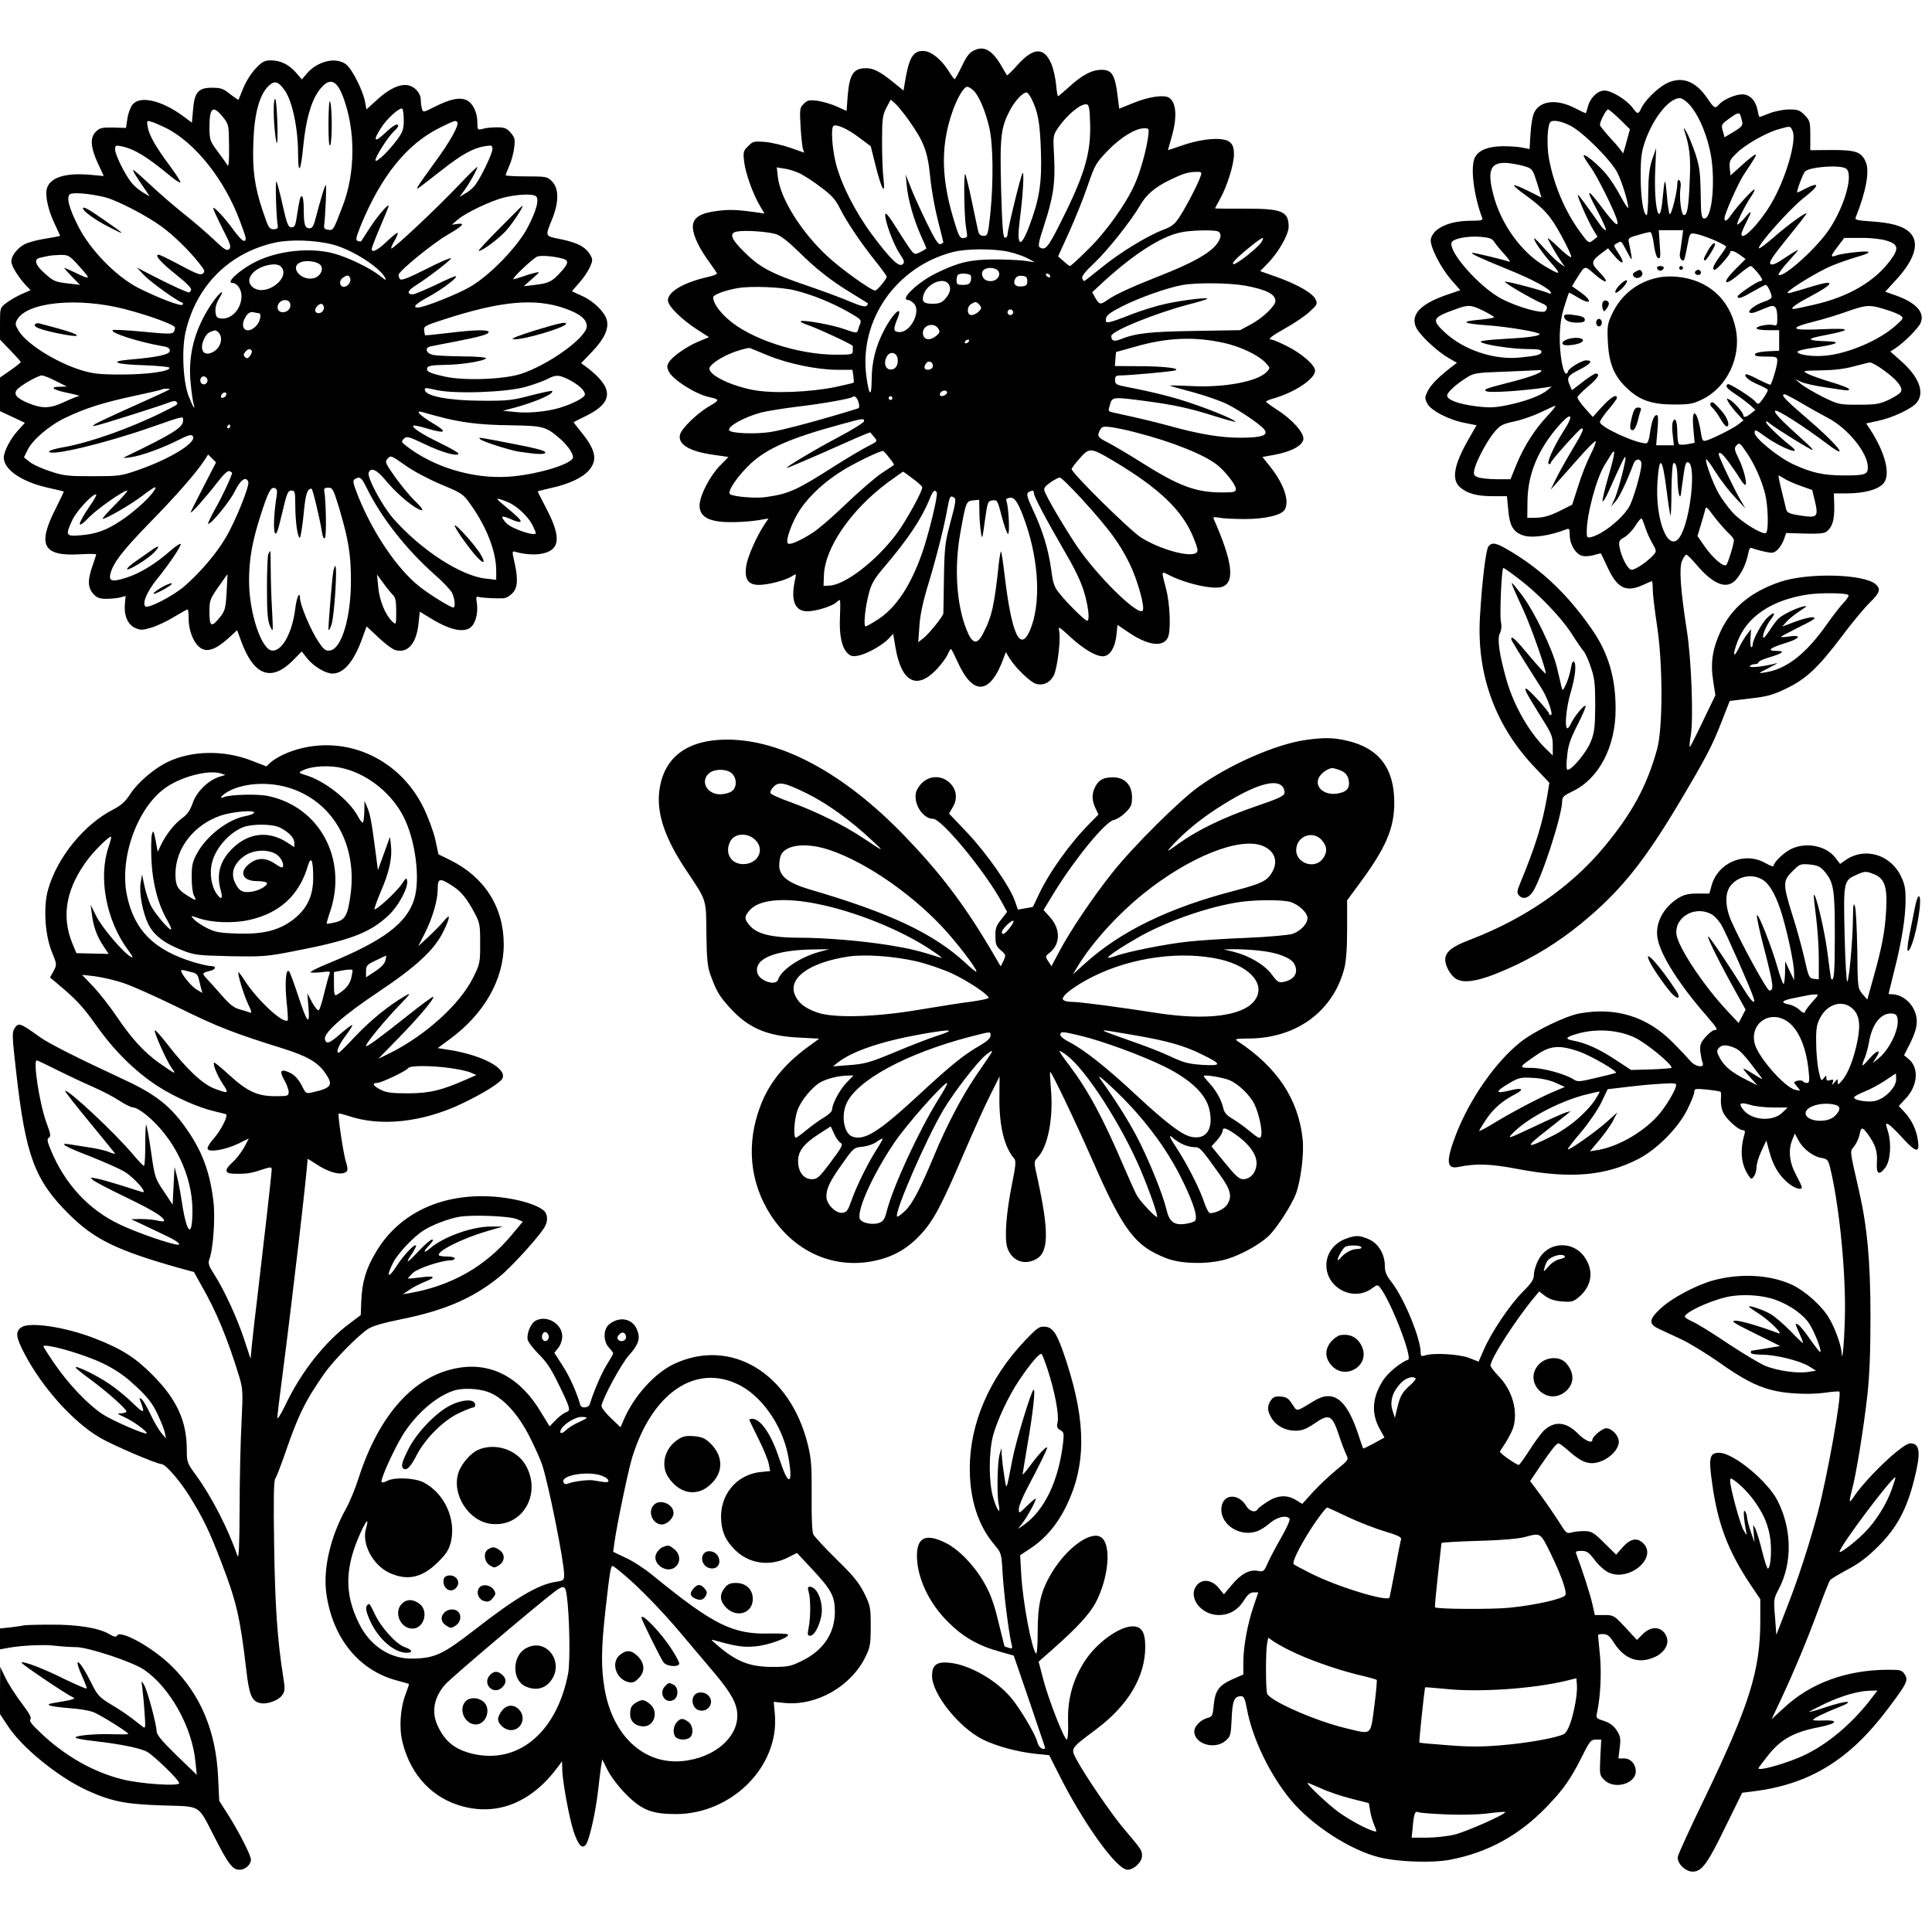 <?xml version="1.0" standalone="no"?>
<!DOCTYPE svg PUBLIC "-//W3C//DTD SVG 20010904//EN"
 "http://www.w3.org/TR/2001/REC-SVG-20010904/DTD/svg10.dtd">
<svg version="1.0" xmlns="http://www.w3.org/2000/svg"
 width="1024pt" height="1024pt" viewBox="0 0 1024 1024"
 preserveAspectRatio="xMidYMid meet">

<g transform="translate(0,1024) scale(0.1,-0.1)"
fill="#000000" stroke="none">
<path d="M5163 9973 c-25 -11 -41 -33 -65 -84 -18 -37 -35 -68 -38 -68 -3 -1
-18 19 -33 44 -40 63 -94 105 -134 105 -55 0 -76 -36 -98 -173 l-6 -37 -47 38
c-79 65 -116 84 -164 80 -57 -4 -76 -38 -85 -146 l-6 -80 -53 24 c-29 13 -75
26 -102 30 -43 5 -53 3 -72 -16 -21 -21 -22 -29 -17 -119 3 -53 9 -106 12
-118 l7 -22 -74 26 c-40 14 -101 28 -135 31 -57 4 -63 3 -88 -23 -25 -24 -27
-31 -21 -81 7 -62 45 -168 82 -232 l26 -44 -38 6 c-108 15 -148 17 -220 7
-125 -17 -149 -62 -94 -175 11 -23 38 -67 60 -96 22 -30 40 -57 40 -60 0 -4
-22 -12 -48 -18 -128 -29 -212 -78 -212 -124 0 -30 73 -102 157 -156 l61 -39
-53 -22 c-66 -27 -145 -83 -161 -113 -10 -18 -9 -28 1 -48 23 -44 143 -120
215 -135 55 -12 55 -16 1 -47 -66 -38 -148 -118 -157 -152 -12 -51 49 -88 174
-106 l83 -12 -45 -46 c-53 -54 -106 -156 -108 -208 -2 -52 32 -80 110 -89 56
-6 159 -1 226 12 l29 5 -22 -33 c-43 -66 -89 -170 -96 -220 -10 -70 10 -99 68
-99 49 0 140 24 175 46 23 15 23 15 15 -23 -23 -107 0 -163 67 -163 42 0 128
26 151 46 8 8 18 14 20 14 3 0 3 -39 1 -87 -5 -98 9 -164 39 -194 17 -17 28
-20 57 -14 45 8 129 55 162 90 l24 26 12 -72 c31 -183 111 -227 215 -120 25
26 52 62 60 79 8 18 16 32 19 32 3 0 18 -30 35 -67 82 -184 174 -176 245 21
l11 30 19 -32 c32 -52 113 -130 143 -137 38 -10 72 7 92 45 19 37 38 192 29
234 -6 29 -3 27 61 -32 72 -66 141 -105 176 -100 34 5 59 48 66 110 l6 56 56
-38 c104 -71 183 -82 210 -31 18 32 13 179 -9 261 -25 96 -26 93 12 74 95 -49
245 -82 289 -63 65 26 50 137 -48 358 -5 11 1 12 30 7 20 -4 80 -7 134 -7 110
0 197 21 213 51 25 47 -5 134 -78 227 l-41 51 61 11 c90 16 152 49 156 83 4
35 -61 107 -142 158 -30 19 -55 38 -56 41 0 3 19 12 43 18 114 34 217 104 217
146 0 31 -71 92 -154 133 -36 18 -70 32 -76 32 -25 0 -3 18 72 60 45 25 102
63 127 86 42 38 45 43 34 67 -15 33 -93 78 -206 119 l-88 31 40 41 c57 58 111
153 111 194 0 83 -36 97 -237 96 -84 0 -153 0 -153 2 0 1 11 22 25 47 38 67
75 185 75 237 0 35 -5 52 -21 66 -31 28 -137 22 -245 -14 -46 -16 -84 -28 -84
-28 0 1 9 33 20 71 30 104 25 182 -14 207 -26 17 -104 6 -182 -25 l-82 -33
-10 78 c-13 102 -30 128 -83 128 -52 0 -103 -27 -172 -90 -30 -27 -57 -50 -59
-50 -3 0 -8 29 -11 65 -4 36 -15 85 -26 109 -38 87 -93 85 -176 -6 -30 -34
-56 -59 -58 -57 -2 2 -15 24 -29 49 -49 84 -92 109 -145 83z m-2 -214 c29 -29
63 -110 83 -198 20 -88 22 -283 5 -453 -12 -113 -14 -118 -36 -118 -15 0 -24
7 -28 23 -3 12 -18 84 -34 160 -16 76 -32 141 -35 144 -9 9 -6 -224 4 -282 9
-58 10 -52 -14 -57 -16 -2 -24 9 -43 72 -73 228 -79 403 -21 580 25 80 65 150
84 150 8 0 23 -9 35 -21z m305 -40 c35 -69 46 -126 51 -279 6 -170 -8 -257
-63 -402 -46 -120 -67 -104 -49 37 17 129 24 258 15 248 -9 -9 -80 -302 -80
-327 0 -9 -6 -16 -13 -16 -11 0 -15 52 -21 258 -7 283 -2 327 51 425 25 46 65
87 84 87 5 0 16 -14 25 -31z m-651 -114 c82 -115 102 -168 115 -301 6 -65 25
-170 41 -232 16 -62 29 -115 29 -117 0 -1 -7 -6 -15 -9 -12 -4 -30 24 -76 119
-33 68 -71 152 -84 187 l-25 63 6 -60 c7 -74 37 -179 75 -264 16 -35 29 -65
29 -67 0 -2 -14 -11 -30 -19 -30 -15 -32 -15 -50 7 -10 13 -45 65 -77 117 -40
64 -59 88 -61 75 -4 -30 42 -157 76 -208 26 -39 28 -46 16 -57 -20 -16 -63 25
-161 156 -88 118 -165 268 -193 380 -20 80 -27 190 -12 198 17 10 76 -17 134
-61 l63 -47 25 -100 c33 -131 53 -166 43 -75 -5 36 -8 126 -8 200 0 121 3 139
23 179 l23 43 26 -23 c14 -13 44 -51 68 -84z m963 -24 c4 -158 -32 -276 -167
-541 -57 -112 -72 -129 -100 -111 -10 7 -6 29 23 117 49 150 60 226 53 362 -6
114 -6 114 22 156 50 71 120 128 151 123 12 -2 16 -23 18 -106z m307 -68 c-10
-72 -41 -184 -70 -248 -46 -105 -154 -256 -248 -347 -49 -49 -92 -88 -96 -88
-3 0 -19 12 -34 26 l-29 25 60 132 c33 73 77 183 98 246 37 107 43 118 104
181 68 71 146 119 193 120 28 0 28 0 22 -47z m-1842 -194 c23 -12 73 -44 110
-73 54 -40 76 -64 99 -111 38 -75 108 -178 187 -278 34 -42 61 -80 61 -83 0
-13 -51 -74 -61 -74 -22 0 -185 117 -256 184 -138 129 -246 303 -260 416 l-6
53 42 -7 c24 -3 62 -16 84 -27z m2121 -11 c-11 -36 -71 -153 -108 -211 -29
-46 -43 -57 -91 -75 -86 -33 -233 -123 -329 -202 -47 -38 -88 -70 -90 -70 -2
0 -7 7 -10 15 -4 11 17 37 64 81 72 68 196 225 243 306 32 56 79 96 155 133
70 34 97 43 140 44 30 1 33 -1 26 -21z m-2251 -309 c25 -8 67 -41 120 -93 95
-94 171 -153 282 -221 44 -27 82 -50 84 -52 3 -2 0 -8 -6 -14 -7 -7 -32 -1
-84 21 -41 18 -146 57 -234 87 -191 65 -250 97 -332 179 -70 69 -80 100 -35
107 42 8 163 -1 205 -14z m2341 15 c22 -9 20 -36 -6 -69 -37 -48 -132 -101
-296 -165 -164 -65 -239 -100 -284 -131 -35 -25 -41 -24 -62 11 l-17 31 33 31
c175 164 330 266 440 287 52 11 170 13 192 5z m230 -60 c-20 -29 -127 -114
-145 -114 -17 0 15 34 86 91 68 55 83 61 59 23z m-1336 -49 c35 -8 80 -24 100
-35 l37 -20 -55 8 c-30 4 -104 7 -165 7 -124 -1 -187 -16 -303 -73 -97 -47
-196 -142 -149 -142 8 0 22 -9 32 -20 37 -41 -18 -150 -76 -150 -34 0 -36 13
-14 67 35 83 -18 40 -68 -55 -46 -87 -67 -171 -67 -268 -1 -93 -14 -83 -28 21
-40 297 157 581 458 659 72 19 219 19 298 1z m-59 -99 c20 -23 -4 -56 -39 -56
-19 0 -33 7 -40 21 -15 27 3 49 40 49 15 0 33 -6 39 -14z m-144 -26 c3 -6 3
-19 0 -30 -5 -15 -15 -20 -41 -20 -29 0 -34 3 -34 23 0 13 3 27 7 30 10 11 61
8 68 -3z m420 0 c3 -5 2 -10 -4 -10 -5 0 -13 5 -16 10 -3 6 -2 10 4 10 5 0 13
-4 16 -10z m-120 -30 c0 -20 -6 -26 -29 -28 -34 -4 -49 14 -35 41 7 12 19 17
37 15 21 -2 27 -8 27 -28z m-415 -19 c12 -23 5 -48 -23 -78 -15 -17 -32 -23
-63 -23 -47 0 -59 10 -50 44 16 63 111 103 136 57z m1570 -5 c112 -21 160 -45
160 -82 0 -25 -68 -90 -128 -122 l-59 -32 -244 -4 c-238 -4 -310 -12 -392 -45
-33 -13 -47 -7 -47 18 0 26 231 120 409 167 52 13 97 27 100 30 10 10 -127 -6
-219 -26 -47 -10 -128 -35 -180 -55 -133 -52 -143 -53 -138 -24 2 18 22 33 87
66 89 45 235 97 316 112 76 14 251 12 335 -3z m-2387 -25 c98 -25 188 -62 281
-113 65 -37 73 -44 66 -62 -5 -12 -11 -28 -13 -38 -5 -14 -12 -14 -70 7 -63
23 -223 52 -233 42 -3 -3 10 -10 30 -17 53 -17 247 -107 246 -114 0 -3 0 -15
0 -26 0 -19 -7 -20 -90 -20 -201 0 -455 84 -571 188 -50 44 -79 88 -79 116 0
14 62 37 130 49 72 12 231 6 303 -12z m975 -73 c7 -7 12 -15 12 -19 0 -15 -32
-39 -51 -39 -25 0 -26 45 -1 59 22 13 26 13 40 -1z m182 -43 c0 -8 -7 -15 -15
-15 -8 0 -15 7 -15 15 0 8 7 15 15 15 8 0 15 -7 15 -15z m-396 -88 c9 -15 7
-22 -13 -38 -32 -26 -65 -21 -69 10 -7 46 58 68 82 28z m1511 -74 c85 -18 183
-64 221 -104 27 -28 27 -29 9 -49 -47 -52 -226 -86 -404 -76 -63 3 -113 4
-110 2 2 -2 57 -18 123 -35 65 -18 146 -46 180 -63 66 -33 174 -106 196 -133
26 -32 -11 -45 -126 -45 -106 0 -219 19 -381 64 -74 20 -151 39 -300 71 -19 5
-20 8 -10 40 12 42 14 42 184 20 158 -21 240 -39 369 -80 60 -19 110 -32 112
-31 6 7 -111 57 -223 95 -100 35 -203 61 -357 91 -52 10 -58 14 -58 36 0 19 5
24 24 24 50 0 282 21 296 27 28 11 -63 22 -193 22 l-128 1 3 37 3 37 100 28
c170 49 313 55 470 21z m-1350 7 c-3 -5 -11 -10 -16 -10 -6 0 -7 5 -4 10 3 6
11 10 16 10 6 0 7 -4 4 -10z m-1062 -75 c105 -43 259 -75 366 -75 l79 0 5 -32
c2 -18 3 -34 2 -36 -2 -2 -45 -12 -96 -23 -135 -28 -333 -36 -437 -16 -120 23
-232 78 -232 113 0 22 69 67 139 91 36 12 71 21 76 18 6 -2 49 -20 98 -40z
m685 -18 c4 -35 -14 -59 -42 -55 -25 4 -33 37 -16 68 17 31 54 23 58 -13z
m185 -43 c-7 -18 -43 -19 -43 -1 0 7 5 18 12 25 15 15 39 -3 31 -24z m77 -134
c0 -12 -28 -25 -36 -17 -9 9 6 27 22 27 8 0 14 -5 14 -10z m-469 -54 c5 -18 4
-28 -4 -31 -176 -55 -401 -116 -465 -125 -81 -12 -207 -7 -217 9 -12 20 80 71
171 95 32 8 120 22 194 31 127 15 280 42 289 51 10 10 25 -4 32 -30z m179 24
c0 -5 -4 -10 -10 -10 -5 0 -10 5 -10 10 0 6 5 10 10 10 6 0 10 -4 10 -10z
m-150 -122 c0 -7 -62 -46 -138 -86 -125 -66 -285 -162 -271 -162 6 0 130 53
312 134 71 32 129 56 130 54 1 -2 10 -13 21 -25 18 -22 18 -22 -33 -48 -28
-14 -106 -60 -174 -103 -208 -133 -245 -149 -370 -167 -52 -7 -166 2 -187 15
-19 12 38 96 109 163 88 81 211 135 471 206 123 34 130 35 130 19z m1436 -59
c197 -50 371 -120 439 -176 44 -37 95 -103 95 -124 0 -17 -8 -19 -72 -19 -142
0 -229 33 -438 165 -63 40 -139 84 -167 99 -56 28 -60 35 -42 68 10 18 17 19
59 14 26 -4 83 -15 126 -27z m-116 -151 c247 -147 369 -265 427 -411 23 -58
25 -70 12 -78 -36 -24 -193 20 -291 82 -60 38 -368 342 -368 363 0 5 19 30 43
57 51 58 59 57 177 -13z m-1187 16 c16 -19 27 -37 25 -38 -1 -2 -32 -22 -68
-46 -35 -24 -119 -97 -187 -162 -67 -65 -146 -133 -176 -152 -69 -44 -125 -68
-132 -55 -12 18 25 117 65 177 53 79 137 155 237 215 67 40 184 96 203 97 3 0
18 -16 33 -36z m124 -110 c27 -20 49 -40 51 -45 6 -15 -86 -182 -138 -251
-108 -143 -271 -268 -354 -272 l-31 -1 2 56 c5 145 143 346 336 490 44 32 82
59 83 59 2 0 25 -16 51 -36z m899 -111 c144 -159 197 -231 250 -338 43 -87 85
-237 70 -252 -27 -27 -242 185 -350 345 -70 105 -160 259 -170 290 -5 14 3 25
31 45 21 14 43 26 50 26 7 1 60 -52 119 -116z m-771 37 c8 -13 -41 -215 -77
-320 -61 -173 -136 -287 -231 -351 -33 -21 -64 -39 -69 -39 -13 0 -2 106 19
182 11 42 30 74 69 120 134 157 205 262 250 370 19 48 28 56 39 38z m515 -4
c0 -18 61 -133 183 -344 42 -73 72 -139 86 -190 22 -80 27 -142 13 -142 -11 0
-105 92 -146 144 -28 34 -35 54 -44 125 -15 108 -44 205 -95 314 -34 73 -38
90 -26 98 20 12 29 11 29 -5z m-422 -24 c10 -7 6 -34 -20 -128 -29 -110 -32
-133 -35 -299 -1 -99 -3 -183 -3 -186 0 -14 -76 -108 -104 -130 l-29 -23 6 85
c3 54 18 125 40 199 46 149 91 326 107 418 14 74 16 78 38 64z m379 -137 c71
-208 80 -430 22 -566 -52 -119 -97 -21 -134 290 -8 68 -17 126 -19 128 -2 3
-7 -22 -11 -54 -24 -228 -37 -289 -82 -376 -33 -67 -59 -63 -90 15 -54 135
-66 331 -33 514 30 166 31 168 68 172 l32 3 1 -63 c0 -35 4 -83 8 -108 6 -43
8 -39 21 60 14 101 16 105 41 108 25 3 27 -1 49 -87 13 -50 28 -91 33 -91 10
0 3 142 -8 172 -5 12 0 17 17 20 27 4 48 -29 85 -137z"/>
<path d="M1355 9877 c-23 -24 -52 -70 -65 -103 -13 -32 -25 -61 -26 -63 -1 -1
-21 12 -44 30 -36 29 -49 34 -97 34 -72 0 -93 -24 -100 -119 l-6 -66 -47 35
c-115 84 -229 110 -268 60 -11 -14 -23 -47 -27 -74 l-7 -49 -68 2 c-60 1 -72
-2 -92 -22 -32 -31 -28 -84 11 -168 l31 -67 -77 7 c-133 11 -214 -17 -226 -80
-7 -38 10 -113 43 -181 l29 -63 -22 -5 c-12 -2 -48 -9 -79 -14 -32 -6 -71 -17
-87 -25 -38 -20 -71 -62 -71 -91 0 -24 36 -83 77 -127 l25 -26 -48 -21 c-26
-12 -63 -33 -81 -47 -33 -25 -33 -26 -33 -110 l0 -84 55 -57 c30 -31 55 -59
55 -62 -1 -4 -25 -23 -55 -44 l-55 -38 0 -89 0 -89 66 -31 66 -31 -37 -41
c-40 -43 -74 -110 -75 -143 0 -64 96 -130 238 -161 42 -9 78 -18 80 -19 1 -1
-18 -41 -42 -89 -100 -195 -69 -255 126 -244 48 3 88 3 88 -1 -1 -3 -9 -31
-20 -61 -26 -74 -25 -113 3 -146 18 -21 33 -27 67 -28 25 0 59 3 75 7 l31 8
-4 -40 c-6 -61 14 -110 52 -128 30 -14 38 -14 87 0 30 9 84 34 121 57 37 22
69 40 72 40 4 0 6 -24 6 -52 0 -63 28 -130 64 -153 35 -23 80 -7 144 50 l49
45 21 -58 c67 -183 159 -218 274 -103 l47 48 31 -39 c34 -41 96 -78 132 -78
60 0 114 64 158 187 l23 63 64 -60 c35 -33 75 -63 90 -66 65 -17 110 35 121
140 l7 64 64 -39 c101 -61 175 -75 210 -40 24 24 36 79 28 127 -5 30 -3 34 11
30 19 -5 93 -9 130 -7 13 0 34 12 47 26 29 28 32 77 11 168 -12 52 -12 57 3
53 44 -13 95 -18 135 -12 103 16 113 83 36 232 -27 53 -50 97 -50 99 0 2 33
10 73 19 95 21 166 55 200 95 46 55 33 109 -45 204 -22 27 -39 49 -37 50 2 1
35 18 74 37 137 70 136 145 -2 251 l-33 24 60 63 c63 66 88 120 76 166 -10 41
-70 100 -128 126 -29 13 -54 25 -56 26 -1 0 15 20 37 44 22 24 47 61 57 83 16
35 16 42 3 65 -24 42 -66 65 -152 83 -92 19 -89 12 -50 109 36 90 35 162 -1
198 -25 26 -31 27 -136 27 -61 0 -110 3 -110 6 0 4 9 26 19 50 11 24 23 67 26
95 6 45 4 54 -18 80 -21 24 -32 29 -74 29 -26 0 -60 -3 -75 -8 -27 -7 -28 -6
-28 34 0 55 -25 104 -59 119 -38 15 -85 5 -165 -35 -63 -32 -64 -32 -70 -11
-3 11 -6 34 -6 49 0 16 -10 38 -25 52 -46 46 -118 27 -208 -55 l-55 -50 -7 39
c-10 58 -68 174 -100 199 -53 42 -152 19 -209 -48 l-26 -31 -32 37 c-38 43
-82 64 -134 64 -31 0 -45 -7 -79 -43z m153 -114 c42 -59 72 -204 72 -343 0
-112 15 -88 27 43 14 141 41 237 82 295 54 74 94 64 130 -33 66 -176 65 -400
-2 -575 -51 -133 -50 -131 -77 -128 -18 2 -24 8 -22 23 7 57 14 219 8 214 -6
-6 -22 -60 -56 -186 -8 -31 -16 -43 -29 -43 -25 0 -31 19 -31 101 0 38 -4 69
-10 69 -9 0 -12 -12 -28 -115 -6 -40 -11 -50 -27 -50 -17 0 -24 16 -47 118
-14 66 -30 122 -33 125 -7 7 -1 -189 7 -233 2 -16 -3 -20 -22 -20 -23 0 -28 9
-57 96 -44 130 -56 220 -50 369 5 147 32 246 78 292 33 33 53 28 87 -19z m632
-160 c0 -47 -5 -62 -34 -102 -48 -65 -116 -129 -116 -110 0 20 69 127 98 153
12 11 22 23 22 28 0 18 -23 6 -70 -38 -56 -53 -65 -41 -21 27 30 49 99 111
113 103 4 -3 8 -30 8 -61z m-957 15 c29 -37 30 -40 31 -153 1 -82 -2 -112 -9
-100 -5 9 -29 42 -52 73 -40 54 -42 61 -43 124 0 110 18 124 73 56z m-306 -55
c156 -77 314 -275 396 -498 33 -88 35 -97 21 -102 -7 -2 -32 24 -57 59 -45 63
-107 129 -107 114 0 -5 22 -53 49 -107 43 -83 48 -99 35 -110 -12 -10 -26 -1
-77 48 -34 32 -105 94 -158 136 -53 42 -135 113 -183 158 -48 45 -88 80 -90
78 -3 -2 9 -23 25 -47 16 -24 36 -54 46 -68 l16 -25 -37 22 c-20 12 -48 36
-61 53 -36 47 -85 147 -85 174 0 21 3 23 33 17 70 -15 134 -54 260 -158 26
-22 50 -37 53 -34 3 3 -21 41 -53 84 -78 105 -113 166 -120 210 -6 34 -5 35
18 28 13 -3 47 -18 76 -32z m1547 29 c10 -16 -42 -108 -119 -212 -42 -58 -82
-114 -88 -125 -9 -18 -9 -19 10 -5 11 8 63 48 114 88 105 83 165 116 227 127
39 6 42 5 42 -15 0 -23 -58 -145 -90 -189 -10 -14 -33 -35 -52 -45 l-33 -20
26 35 c25 33 69 112 69 124 0 4 -46 -41 -102 -100 -119 -125 -347 -339 -354
-332 -3 2 5 21 17 41 12 20 19 39 17 42 -3 2 -29 -18 -58 -46 -50 -48 -80 -62
-80 -39 0 5 20 58 45 116 25 58 45 108 45 111 0 15 -57 -50 -98 -113 -25 -38
-47 -72 -48 -74 -2 -2 -10 -1 -18 2 -12 5 -9 18 15 79 109 266 247 437 424
523 76 37 81 39 89 27z m-1865 -398 c66 -18 219 -97 299 -156 62 -45 148 -129
199 -195 28 -35 31 -42 18 -53 -12 -10 -34 -1 -119 44 -57 31 -109 56 -115 56
-25 0 11 -41 93 -106 53 -42 82 -72 79 -80 -3 -8 -8 -14 -11 -14 -11 0 -90 36
-182 83 l-95 49 40 -42 c35 -36 168 -132 199 -143 6 -2 8 -8 4 -12 -10 -10
-127 35 -233 88 -118 60 -254 199 -318 323 -55 107 -69 169 -41 177 27 8 116
-2 183 -19z m2280 7 c21 -13 6 -74 -42 -166 -53 -102 -198 -252 -303 -314 -68
-40 -247 -111 -279 -111 -32 0 -12 20 60 59 71 39 150 99 142 107 -2 3 -51
-18 -108 -46 -57 -27 -112 -50 -121 -50 -34 0 -28 20 14 46 69 44 188 135 188
145 0 5 -59 -20 -131 -57 -102 -51 -134 -63 -140 -52 -5 7 -7 18 -6 23 8 24
180 164 255 208 85 49 102 67 55 60 l-28 -4 30 26 c42 37 179 102 250 119 69
16 144 20 164 7z m-1076 -257 c101 -26 247 -118 278 -176 9 -16 2 -14 -27 10
-53 42 -171 99 -247 119 -124 33 -295 14 -411 -44 -85 -42 -162 -113 -124
-113 25 0 48 -34 48 -69 0 -68 -53 -125 -108 -119 -22 2 -28 9 -30 36 -2 20 5
45 18 67 40 65 2 36 -43 -32 -88 -134 -122 -270 -106 -419 4 -43 11 -90 15
-104 11 -40 -3 -19 -26 40 -30 77 -38 249 -16 342 57 245 231 418 473 472 80
18 213 14 306 -10z m-1340 -119 c62 -69 60 -71 -35 -25 -23 11 -44 20 -47 20
-3 0 15 -20 39 -45 l44 -45 -49 6 c-83 9 -90 12 -138 55 -51 45 -60 76 -24 83
12 3 31 7 42 9 11 3 40 5 65 6 43 0 48 -2 103 -64z m2556 45 c37 -9 36 -25 -5
-70 -48 -53 -64 -61 -138 -70 l-60 -7 44 39 c44 38 44 39 15 32 -16 -4 -47
-13 -69 -21 -21 -7 -41 -13 -44 -13 -15 0 107 116 128 121 25 6 84 1 129 -11z
m-1282 -33 c22 -22 1 -64 -36 -72 -67 -14 -128 60 -68 85 28 12 86 5 104 -13z
m-209 -9 c57 -57 -73 -160 -143 -114 -62 41 5 119 106 125 14 0 30 -4 37 -11z
m368 -63 c7 -18 -13 -45 -33 -45 -23 0 -28 31 -8 46 24 18 34 18 41 -1z m-319
-131 c9 -24 -10 -49 -38 -49 -27 0 -37 28 -19 50 17 20 49 19 57 -1z m-877
-32 c128 -33 262 -82 267 -97 1 -5 -1 -16 -6 -24 -8 -12 -31 -12 -163 1 -84 8
-157 12 -161 8 -15 -14 143 -64 266 -85 27 -4 37 -11 37 -24 0 -20 -62 -34
-214 -47 -114 -10 -72 -26 83 -30 69 -3 127 -8 129 -13 6 -19 -116 -36 -253
-36 -118 0 -152 4 -215 23 -134 42 -287 138 -330 207 -19 31 -21 40 -10 59 50
95 321 122 570 58z m2332 4 c81 -28 118 -58 118 -95 0 -59 -200 -204 -350
-253 -91 -29 -300 -37 -402 -14 -84 19 -101 27 -93 47 4 10 26 14 88 15 87 0
214 20 223 35 3 5 -52 10 -123 10 -70 1 -141 4 -158 8 -37 8 -46 38 -13 45 13
3 70 14 128 25 133 26 180 39 180 51 0 14 -78 12 -215 -5 -65 -8 -120 -13
-122 -12 -1 2 -4 14 -5 26 -3 21 6 26 102 57 305 99 483 115 642 60z m-1278
15 c10 -16 -5 -41 -25 -41 -21 0 -25 20 -7 38 14 14 25 15 32 3z m-343 -41
c17 0 9 -44 -13 -67 -44 -47 -90 -19 -61 39 14 28 30 39 51 32 8 -2 18 -4 23
-4z m-213 -102 c27 -27 12 -83 -30 -104 -51 -27 -75 15 -43 76 13 24 24 32 56
39 3 0 10 -4 17 -11z m176 -97 c3 -4 -1 -17 -9 -27 -11 -15 -16 -16 -26 -7
-10 10 -9 15 1 28 14 17 26 19 34 6z m-1037 -161 l58 -29 -39 -1 c-59 0 -33
-18 50 -34 38 -8 62 -15 54 -15 -8 -1 -44 -15 -78 -31 -76 -36 -118 -37 -191
-7 -63 26 -81 47 -61 72 19 22 111 75 132 75 9 0 42 -13 75 -30z m803 5 c0
-19 -20 -29 -32 -17 -15 15 -2 43 17 36 8 -3 15 -12 15 -19z m1913 4 c53 -27
87 -58 87 -80 0 -16 -65 -50 -135 -71 -69 -20 -164 -29 -230 -22 l-70 7 65 17
c113 31 210 74 196 88 -3 2 -54 -9 -113 -24 -98 -26 -123 -29 -263 -28 -170 1
-292 24 -298 56 -3 14 3 14 60 1 95 -22 366 -13 472 16 43 12 95 31 115 41 47
25 63 24 114 -1z m-2113 -52 c0 -2 -84 -41 -187 -87 -104 -46 -197 -90 -208
-97 -18 -13 -18 -14 10 -7 36 8 349 107 387 123 19 7 29 7 34 0 8 -13 12 -10
-73 -53 -173 -86 -390 -163 -530 -187 -40 -7 -73 -17 -73 -22 0 -28 294 42
542 129 182 63 168 60 168 33 0 -35 -59 -71 -300 -187 -22 -11 -20 -11 20 -6
58 8 166 47 254 91 55 28 71 32 78 21 22 -33 -119 -120 -295 -181 -87 -30
-100 -31 -237 -31 -132 0 -153 2 -227 27 -46 15 -95 38 -109 51 l-27 22 18 37
c25 54 116 132 200 172 106 51 197 80 363 116 81 17 149 33 151 35 5 5 41 5
41 1z m300 -26 c0 -12 -20 -25 -27 -18 -7 7 6 27 18 27 5 0 9 -4 9 -9z m1110
-115 c127 -35 229 -48 390 -50 182 -3 192 -6 268 -71 45 -39 77 -89 67 -105
-23 -37 -207 -89 -346 -97 -188 -11 -396 53 -539 166 -23 18 -24 21 -9 36 14
14 24 12 110 -29 90 -44 179 -68 179 -50 -1 5 -44 30 -98 56 -98 48 -151 82
-141 92 3 3 35 -4 72 -15 102 -30 112 -20 29 29 -67 40 -95 70 -54 58 9 -3 42
-12 72 -20z m-1090 -56 c0 -5 -5 -10 -11 -10 -5 0 -7 5 -4 10 3 6 8 10 11 10
2 0 4 -4 4 -10z m-140 -317 c-36 -69 -67 -131 -69 -137 -5 -18 84 83 140 156
33 43 56 65 65 61 8 -3 14 -7 14 -9 0 -14 -54 -130 -90 -192 -23 -41 -39 -76
-37 -78 10 -10 115 117 142 173 30 61 59 81 71 49 8 -20 -68 -209 -120 -296
-49 -84 -134 -183 -216 -255 -62 -54 -196 -123 -210 -109 -17 17 9 78 60 142
69 85 134 182 127 189 -4 3 -27 -13 -54 -36 -75 -67 -158 -118 -228 -141 -78
-26 -100 -22 -90 18 14 58 64 123 209 272 141 144 248 266 291 333 l18 28 21
-21 21 -21 -65 -126z m1256 10 c113 -47 118 -50 159 -108 85 -119 135 -250
135 -350 l0 -48 -53 6 c-133 13 -346 152 -493 319 -59 68 -140 219 -130 243
11 30 44 15 89 -40 49 -60 125 -127 170 -151 40 -21 33 -4 -19 46 -25 25 -70
80 -101 123 -52 74 -54 79 -38 97 16 17 19 16 91 -35 43 -31 122 -73 190 -102z
m-393 -18 c76 -156 209 -326 359 -459 44 -38 86 -83 94 -98 14 -28 19 -78 7
-78 -15 0 -122 66 -177 109 -118 92 -248 283 -327 479 -28 71 -31 85 -19 92
27 17 35 11 63 -45z m-1132 -24 c-29 -40 -110 -112 -174 -153 -72 -48 -130
-69 -209 -75 -80 -7 -83 -1 -44 82 22 47 104 135 125 135 6 0 -9 -28 -33 -62
-70 -103 -71 -130 -1 -57 41 42 179 139 199 139 6 0 -23 -34 -64 -75 -41 -41
-71 -75 -66 -75 18 0 145 73 206 119 75 57 89 62 61 22z m655 -20 c-14 -88
-18 -179 -9 -196 8 -13 16 11 38 104 25 107 31 121 49 121 19 0 21 -6 21 -77
0 -86 12 -173 24 -173 4 0 13 55 20 122 10 110 19 137 42 138 6 0 43 -154 55
-228 4 -27 10 -40 16 -34 9 9 6 196 -3 247 -3 16 1 20 21 20 23 0 27 -8 57
-106 50 -169 63 -246 63 -387 0 -197 -50 -363 -112 -370 -22 -3 -32 5 -59 45
-39 56 -99 197 -99 233 -1 41 -18 3 -25 -55 -16 -131 -71 -229 -124 -223 -57
7 -121 203 -121 369 0 114 16 206 60 344 41 128 56 156 76 148 12 -4 15 -15
10 -42z m1236 -37 c45 -23 98 -74 119 -115 10 -21 19 -41 19 -44 0 -21 -128
22 -156 52 -35 38 -29 44 22 22 25 -12 49 -18 52 -14 7 6 -10 23 -94 93 -33
28 -35 32 -14 26 14 -4 37 -13 52 -20z m-1501 -474 c-5 -86 -9 -99 -36 -132
-44 -56 -55 -50 -55 28 0 62 3 69 48 134 26 37 47 67 48 66 0 0 -2 -44 -5 -96z
m882 -14 c13 -13 17 -34 17 -88 0 -69 -1 -71 -19 -54 -37 34 -69 109 -76 181
l-7 70 34 -46 c18 -25 41 -53 51 -63z"/>
<path d="M1451 9645 c0 -72 14 -185 18 -160 6 33 -2 222 -10 230 -5 5 -9 -21
-8 -70z"/>
<path d="M1741 9590 c0 -91 3 -130 9 -120 11 18 11 194 0 230 -5 15 -8 -27 -9
-110z"/>
<path d="M440 9135 c0 -14 65 -61 135 -97 97 -50 94 -45 -26 38 -85 59 -109
72 -109 59z"/>
<path d="M2647 9029 c-65 -65 -115 -119 -110 -119 20 0 101 60 145 107 36 40
98 135 86 132 -2 0 -56 -54 -121 -120z"/>
<path d="M185 8520 c-8 -13 29 -27 118 -46 138 -29 140 -12 2 26 -44 12 -87
23 -97 26 -9 3 -19 0 -23 -6z"/>
<path d="M2830 8487 c-88 -28 -126 -43 -109 -45 48 -6 279 63 279 82 0 12 -38
3 -170 -37z"/>
<path d="M2545 7912 c12 -12 155 -58 205 -66 102 -15 140 -16 140 -4 0 9 -49
22 -147 41 -216 42 -209 41 -198 29z"/>
<path d="M799 7321 c-20 -14 -58 -41 -84 -59 -26 -18 -45 -36 -41 -39 8 -8
112 56 143 89 35 37 26 41 -18 9z"/>
<path d="M890 7143 c-28 -10 -81 -45 -76 -50 5 -6 96 44 96 52 0 3 -1 5 -2 4
-2 0 -10 -3 -18 -6z"/>
<path d="M2410 7454 c0 -13 78 -124 118 -166 37 -40 47 -34 21 11 -26 47 -138
171 -139 155z"/>
<path d="M1422 7303 c-4 -10 -7 -92 -7 -183 0 -132 4 -172 17 -200 16 -34 16
-32 10 85 -4 66 -7 164 -7 218 0 53 -1 97 -3 97 -1 0 -6 -8 -10 -17z"/>
<path d="M1766 7208 c-7 -49 -26 -280 -25 -303 0 -11 8 0 16 25 15 44 32 310
20 310 -3 0 -8 -15 -11 -32z"/>
<path d="M8829 9796 c-48 -26 -112 -90 -131 -132 -14 -31 -20 -30 -45 5 -32
42 -111 91 -149 91 -38 0 -78 -41 -89 -90 -4 -16 -9 -30 -11 -30 -2 0 -27 12
-55 26 -95 50 -184 42 -216 -20 -10 -18 -18 -65 -21 -114 l-5 -82 -36 7 c-20
5 -67 8 -106 8 -77 -1 -126 -20 -147 -58 -26 -48 -8 -200 38 -322 5 -12 -5
-15 -58 -15 -115 0 -200 -38 -214 -96 -9 -34 51 -153 111 -221 l45 -51 -52
-18 c-156 -50 -215 -110 -182 -180 19 -40 108 -124 171 -161 l45 -26 -34 -26
c-69 -54 -106 -93 -122 -126 -15 -31 -15 -37 -1 -64 19 -37 117 -88 201 -103
l60 -12 -43 -75 c-78 -137 -91 -214 -43 -255 40 -33 89 -46 176 -46 l71 0 7
-72 c7 -84 26 -117 77 -135 46 -17 144 -3 232 32 14 6 17 1 17 -31 0 -49 31
-101 66 -110 14 -4 42 -2 62 4 20 6 37 10 37 9 1 -1 16 -32 33 -69 53 -116 99
-140 191 -98 24 11 45 20 47 20 2 0 4 -20 4 -44 0 -25 10 -109 22 -188 32
-204 32 -546 1 -659 -54 -195 -133 -340 -280 -517 -176 -212 -418 -380 -712
-493 -96 -36 -131 -65 -131 -106 0 -34 31 -88 61 -103 51 -28 152 -2 324 80
136 66 260 148 385 257 175 151 297 307 473 603 141 237 172 297 222 425 l43
110 108 13 c90 10 122 19 190 52 107 51 171 112 293 273 54 73 122 154 150
182 55 53 61 73 33 98 -61 55 -359 63 -507 13 -153 -52 -256 -136 -314 -259
-44 -93 -56 -170 -41 -264 l12 -78 -67 -139 c-36 -76 -67 -137 -69 -135 -2 2
0 31 6 64 14 88 3 398 -21 551 -34 219 -42 332 -26 371 8 18 18 33 23 33 5 0
28 -23 52 -51 93 -110 165 -137 214 -78 30 36 52 84 62 135 5 28 10 34 23 28
9 -4 37 -12 64 -18 43 -9 49 -8 70 12 12 12 27 37 33 55 l11 32 99 -3 c69 -2
104 1 115 10 31 25 42 62 41 133 l-2 70 72 0 c89 1 159 19 189 51 42 44 13
163 -70 290 l-20 30 61 13 c78 16 182 65 208 98 43 55 10 138 -89 224 l-52 46
28 18 c48 32 120 105 133 134 23 56 -25 108 -137 147 l-51 18 56 61 c103 111
129 202 72 255 -36 33 -97 50 -208 57 -71 5 -82 8 -76 22 53 131 74 242 54
290 -23 56 -52 66 -180 66 l-115 -1 0 77 c0 72 -2 80 -29 108 -26 27 -37 31
-83 31 -29 0 -75 -9 -103 -20 -28 -11 -52 -20 -54 -20 -2 0 -7 15 -10 34 -10
53 -41 86 -82 86 -37 0 -102 -29 -123 -54 -20 -23 -25 -21 -61 32 -64 95 -139
121 -221 78z m123 -108 c44 -47 86 -137 109 -236 35 -143 16 -379 -30 -370
-13 3 -16 22 -17 133 -2 111 -6 142 -28 210 -15 44 -36 96 -47 115 -11 19 -17
26 -14 15 30 -88 37 -146 31 -270 -6 -146 -13 -185 -31 -185 -14 0 -26 94 -18
144 3 20 1 36 -6 40 -7 5 -11 -2 -11 -19 0 -41 -31 -166 -40 -160 -4 2 -11 46
-15 97 -9 103 -12 101 -23 -17 -15 -167 -47 -46 -39 150 l5 120 -21 -60 c-15
-45 -20 -89 -21 -177 0 -65 -4 -118 -8 -118 -18 0 -32 94 -32 205 0 103 4 130
25 191 45 124 126 223 182 224 11 0 32 -14 49 -32z m-367 -80 l54 -53 -19 -70
c-10 -38 -19 -65 -19 -58 -1 7 -28 41 -61 76 -33 36 -60 69 -60 75 0 19 33 82
43 82 5 0 33 -24 62 -52z m638 25 c2 -5 7 -20 10 -34 6 -23 1 -30 -43 -57 -28
-17 -50 -30 -50 -29 0 1 -4 17 -9 34 -9 31 -7 34 32 63 43 31 53 35 60 23z
m-900 -59 c67 -34 216 -183 250 -250 24 -48 57 -156 57 -185 0 -8 -18 19 -39
58 -21 40 -55 93 -75 117 -40 49 -114 111 -122 103 -3 -3 12 -29 34 -59 36
-47 135 -247 144 -290 7 -34 -14 -16 -72 60 -89 119 -100 119 -36 0 31 -60 53
-108 47 -108 -6 0 -17 10 -26 23 -93 131 -119 166 -122 164 -5 -5 57 -146 83
-187 l21 -35 -23 -18 c-24 -18 -24 -18 -70 45 -80 109 -140 252 -165 392 -11
65 -8 163 6 186 11 17 54 11 108 -16z m1178 -28 c24 -52 -39 -262 -116 -390
-64 -106 -155 -198 -155 -156 0 6 11 33 25 60 33 65 32 72 -6 27 -17 -20 -35
-37 -40 -37 -10 0 36 94 70 145 12 17 21 35 21 40 -1 12 -90 -85 -123 -132
-23 -34 -37 -42 -37 -20 1 24 71 183 103 232 65 98 69 105 60 105 -5 0 -37
-25 -70 -55 l-61 -55 -4 40 c-3 36 1 44 37 79 47 46 160 110 225 127 61 17 59
17 71 -10z m-1412 -190 c32 -10 36 -17 58 -86 12 -41 23 -76 23 -77 0 0 -31
15 -70 35 -38 19 -72 33 -75 30 -3 -3 21 -24 52 -46 108 -78 140 -114 198
-220 31 -57 55 -108 53 -114 -2 -6 -30 15 -62 46 -32 31 -60 55 -62 53 -3 -3
44 -85 73 -127 l18 -25 -33 23 c-17 13 -53 48 -79 78 -26 29 -48 52 -51 50 -6
-7 43 -79 94 -135 53 -60 44 -61 -44 -8 -120 72 -227 221 -266 372 -37 138
-15 181 84 170 30 -4 70 -12 89 -19z m1696 -10 c39 -28 -5 -191 -86 -316 -64
-99 -239 -258 -271 -248 -6 2 14 32 45 66 31 34 57 64 57 67 0 2 -30 -15 -67
-40 -50 -34 -70 -42 -79 -34 -10 8 10 39 92 140 58 71 103 129 99 129 -13 0
-102 -65 -174 -128 -40 -35 -75 -61 -78 -58 -12 12 162 208 237 267 84 65 89
89 11 50 -22 -12 -42 -21 -45 -21 -7 0 30 100 41 111 25 25 188 37 218 15z
m-870 -373 c-3 -27 -9 -60 -11 -75 -5 -23 10 -47 22 -36 2 3 10 36 17 74 12
65 14 69 37 66 38 -5 141 -46 169 -68 2 -2 -13 -25 -33 -52 -36 -49 -44 -72
-27 -72 11 0 81 80 81 92 0 14 21 9 52 -13 l30 -22 -57 -57 c-71 -72 -57 -91
20 -26 29 25 58 46 64 46 10 0 61 -61 61 -73 0 -4 -5 -7 -10 -7 -15 0 -120
-71 -120 -81 0 -16 21 -9 81 26 33 19 64 35 68 35 9 0 31 -45 31 -64 0 -7 -17
-18 -37 -24 -45 -14 -91 -48 -80 -58 4 -5 21 -3 37 4 17 7 44 18 60 24 38 16
50 2 50 -59 0 -36 -2 -41 -20 -36 -26 7 -90 -5 -90 -17 0 -6 27 -10 60 -10
l60 0 0 -55 0 -54 -62 -3 c-38 -2 -63 -8 -66 -15 -3 -10 13 -13 57 -13 58 0
61 -1 61 -25 0 -22 -27 -114 -36 -124 -2 -2 -31 11 -65 28 -33 18 -63 30 -66
27 -11 -10 17 -34 67 -55 28 -12 50 -24 50 -28 0 -12 -42 -73 -50 -73 -5 0
-12 5 -15 10 -11 18 -138 99 -147 94 -16 -10 -7 -22 40 -53 26 -17 60 -43 77
-57 l29 -27 -23 -18 c-25 -21 -41 -24 -41 -10 0 14 -49 70 -72 82 -18 10 -18
9 -8 -11 6 -12 27 -39 46 -60 l35 -38 -27 -21 c-28 -22 -134 -75 -170 -86 -19
-5 -22 0 -28 37 -19 125 -52 148 -41 29 l7 -78 -36 -7 c-20 -4 -41 -4 -46 -1
-6 3 -10 33 -10 65 0 59 -12 85 -24 53 -4 -9 -4 -41 0 -70 l6 -53 -47 0 -47 0
7 80 c5 57 4 80 -4 80 -15 0 -27 -33 -36 -97 -4 -33 -12 -53 -20 -53 -56 0
-245 87 -245 113 0 7 20 37 45 66 25 29 45 57 45 62 0 23 -32 4 -78 -46 l-50
-55 -41 46 c-23 26 -41 52 -40 58 0 6 25 31 54 56 53 43 69 70 43 70 -7 0 -38
-20 -69 -44 l-57 -44 -11 24 c-19 42 -13 53 49 84 62 31 76 50 37 50 -25 0
-97 -45 -97 -60 0 -6 -4 -10 -9 -10 -17 0 -35 104 -34 194 1 62 8 111 24 160
12 39 23 72 25 74 1 2 20 -8 43 -22 73 -46 87 -24 17 26 l-44 31 25 41 c44 70
41 70 91 26 69 -61 88 -52 26 11 -42 43 -41 55 12 95 l37 28 31 -37 c49 -58
64 -47 21 16 -24 37 -24 37 -4 48 24 13 20 16 53 -46 26 -48 27 -49 22 -15 -3
19 -9 47 -12 62 -6 25 -3 28 47 42 29 9 58 16 65 16 7 0 15 -26 20 -67 6 -42
14 -68 23 -71 12 -4 13 9 8 72 l-5 76 64 0 65 0 -6 -47z m-995 -15 c8 -13 33
-43 55 -67 27 -31 34 -42 20 -37 -26 10 -177 46 -190 46 -18 -1 37 -27 180
-85 139 -56 235 -108 235 -127 0 -5 -4 -6 -10 -3 -17 11 -223 66 -233 62 -10
-3 138 -90 196 -115 28 -12 32 -19 19 -40 -12 -18 -146 19 -233 64 -116 61
-284 250 -265 299 7 20 82 35 151 30 48 -4 63 -9 75 -27z m2078 7 c63 -19 68
-41 24 -101 -84 -116 -226 -199 -412 -240 -36 -8 -75 -17 -87 -19 -49 -11 -19
16 67 61 132 70 143 94 25 59 -131 -40 -145 -44 -139 -34 12 20 169 115 234
141 36 15 92 34 125 44 90 25 92 37 5 28 -41 -4 -85 -11 -98 -15 -42 -16 -43
-10 -5 40 l38 50 86 0 c49 1 107 -5 137 -14z m-2136 -372 c31 -16 57 -31 57
-34 1 -4 -36 -10 -81 -14 -101 -9 -84 -20 42 -29 106 -7 280 -36 280 -47 0
-10 -65 -19 -198 -26 -73 -4 -119 -10 -114 -15 15 -15 161 -37 245 -38 60 0
77 -3 77 -14 0 -16 -22 -22 -115 -31 -137 -14 -300 41 -400 136 -69 65 -63 76
60 120 67 25 81 24 147 -8z m2130 7 c35 -10 72 -25 82 -33 17 -12 15 -16 -28
-54 -88 -78 -251 -147 -370 -158 -67 -7 -146 4 -149 20 -1 6 39 16 88 22 118
17 150 31 75 34 -117 3 -122 13 -19 32 149 29 144 39 -15 32 -166 -8 -180 6
-40 41 49 12 127 36 174 53 102 36 120 37 202 11z m-4 -325 c67 -49 97 -87 88
-110 -3 -9 -32 -28 -63 -43 -52 -24 -70 -27 -163 -27 -103 0 -106 1 -190 42
-47 24 -98 54 -115 68 l-30 26 31 -15 c17 -8 78 -22 136 -30 124 -19 118 -18
118 -8 0 5 -42 21 -92 36 -51 15 -107 35 -125 44 -32 17 -32 17 70 19 67 1
126 8 172 21 39 10 77 20 86 21 9 0 44 -19 77 -44z m-1818 0 c0 -12 -69 -37
-186 -66 -109 -28 -125 -34 -105 -43 21 -9 188 2 311 20 l35 5 -25 -20 c-35
-29 -120 -60 -214 -79 -65 -13 -94 -14 -166 -5 -92 12 -150 34 -150 57 0 16
50 62 106 96 36 23 52 25 199 30 88 4 168 7 178 8 9 1 17 0 17 -3z m1372 -168
c40 -24 106 -61 146 -82 106 -55 212 -186 212 -261 0 -39 -14 -44 -127 -44
-107 0 -170 14 -268 59 -81 38 -205 139 -205 167 0 20 4 18 58 -21 86 -62 206
-105 132 -48 -58 46 -130 115 -130 126 0 6 8 3 18 -6 25 -22 225 -147 230
-142 2 2 -18 23 -45 47 -127 114 -163 152 -154 161 9 9 151 -82 276 -176 131
-99 51 1 -112 139 -113 97 -138 124 -114 124 5 0 42 -19 83 -43z m-1340 -71
c-67 -71 -124 -160 -164 -257 l-32 -79 -72 0 c-40 0 -85 5 -99 10 -24 9 -26
14 -20 43 10 44 68 154 108 200 28 33 42 40 102 53 39 8 102 30 140 48 39 19
74 35 79 35 5 1 -14 -23 -42 -53z m82 -86 c-50 -78 -90 -170 -74 -170 6 0 10
4 10 8 0 10 148 176 161 180 19 7 7 -21 -51 -117 -33 -55 -71 -124 -85 -153
l-26 -53 27 30 c15 17 68 76 118 133 50 57 92 99 94 93 2 -5 -11 -38 -29 -73
-18 -35 -47 -108 -64 -163 l-32 -100 -68 -34 c-48 -24 -83 -34 -119 -35 l-51
-1 1 90 c2 143 56 273 166 399 70 79 83 59 22 -34z m973 -108 c42 -61 78 -142
98 -217 17 -66 20 -201 5 -210 -18 -11 -131 58 -177 109 -25 28 -58 73 -74
101 -30 53 -74 173 -66 181 2 3 25 -28 50 -68 25 -40 71 -100 102 -133 l56
-60 -26 45 c-33 55 -115 228 -115 241 0 20 17 7 51 -38 20 -27 46 -65 58 -85
13 -21 26 -38 31 -38 13 0 -8 87 -35 140 -21 41 -24 55 -14 66 17 21 21 18 56
-34z m-732 -127 c-20 -69 -34 -129 -31 -132 3 -3 17 18 30 48 71 159 87 191
91 187 7 -7 -40 -190 -60 -229 l-16 -34 26 30 c21 26 57 101 94 199 12 29 41
26 41 -4 0 -39 -43 -188 -65 -226 -37 -63 -138 -144 -199 -160 -24 -6 -26 -4
-26 27 0 93 51 282 94 353 9 14 23 38 32 52 29 48 26 16 -11 -111z m307 -64
c9 -73 19 -138 22 -144 2 -7 5 52 5 130 1 78 5 144 10 147 13 9 21 -19 22 -82
1 -31 4 -68 8 -82 6 -20 9 -15 14 30 17 126 20 140 32 140 48 0 16 -307 -41
-395 -60 -92 -133 86 -119 293 10 142 26 129 47 -37z m624 53 c13 -9 53 -27
87 -39 l62 -22 14 -57 c19 -80 13 -90 -52 -82 -86 12 -97 16 -102 45 -3 14
-14 59 -24 99 -10 39 -16 72 -14 72 2 0 15 -7 29 -16z m-297 -287 c17 -15 31
-33 31 -40 0 -21 -31 -121 -40 -131 -14 -14 -72 36 -115 98 l-38 55 16 53 c9
29 19 65 23 80 6 27 7 27 49 -30 24 -31 57 -69 74 -85z m-439 28 c7 -22 23
-59 37 -83 24 -42 24 -44 6 -64 -30 -34 -95 -78 -115 -78 -20 0 -56 69 -65
125 -4 25 0 33 26 47 17 10 44 37 59 62 15 24 30 41 33 38 4 -4 12 -25 19 -47z
m1077 -359 c4 -3 -7 -21 -24 -39 -17 -17 -58 -70 -91 -117 -111 -157 -214
-237 -327 -254 -39 -6 -39 -6 20 24 33 17 52 28 42 25 -66 -18 -150 -27 -142
-15 3 5 15 10 26 10 10 0 19 4 19 9 0 6 26 18 58 27 73 22 86 34 38 34 -54 0
-36 16 45 41 79 24 93 45 24 36 -25 -4 -45 -5 -45 -2 0 2 44 25 97 52 78 38
93 49 72 51 -14 2 -57 -9 -94 -23 l-69 -26 24 27 c14 15 45 40 70 56 40 26 42
29 15 23 -37 -9 -104 -41 -128 -63 -9 -8 -30 -35 -45 -59 -15 -23 -30 -43 -34
-43 -13 0 11 62 37 96 30 39 20 45 -18 10 -28 -26 -77 -116 -77 -141 0 -8 -3
-15 -8 -15 -4 0 -6 21 -4 48 l3 47 -20 -25 c-11 -14 -32 -47 -45 -75 -29 -59
-34 -36 -7 34 50 133 181 221 372 250 68 10 205 9 216 -3z"/>
<path d="M9052 8911 c-24 -42 -26 -51 -14 -51 7 0 52 73 52 84 0 18 -19 1 -38
-33z"/>
<path d="M8783 8818 c2 -7 10 -13 17 -13 7 0 15 6 18 13 2 7 -5 12 -18 12 -13
0 -20 -5 -17 -12z"/>
<path d="M8900 8820 c0 -5 5 -10 10 -10 6 0 10 5 10 10 0 6 -4 10 -10 10 -5 0
-10 -4 -10 -10z"/>
<path d="M8667 8799 c-14 -8 -16 -14 -7 -25 16 -18 52 0 44 21 -7 18 -13 18
-37 4z"/>
<path d="M8985 8801 c-7 -12 12 -24 25 -16 11 7 4 25 -10 25 -5 0 -11 -4 -15
-9z"/>
<path d="M8790 8769 c-112 -22 -200 -93 -247 -196 -23 -49 -25 -64 -21 -146 6
-116 34 -183 105 -248 66 -62 131 -83 248 -83 78 0 98 3 147 27 132 64 208
225 178 373 -32 159 -147 261 -310 277 -30 3 -75 2 -100 -4z"/>
<path d="M8585 8730 c-15 -15 -26 -33 -23 -40 2 -6 18 5 37 23 18 19 29 37 23
41 -5 3 -21 -8 -37 -24z"/>
<path d="M8494 8636 c-3 -9 -3 -24 1 -33 6 -17 7 -17 21 2 8 10 13 24 11 29
-6 17 -27 18 -33 2z"/>
<path d="M8290 8565 c0 -22 25 -35 67 -35 31 0 43 4 43 15 0 15 -17 21 -77 28
-20 2 -33 -1 -33 -8z"/>
<path d="M8460 8530 c0 -11 7 -20 15 -20 8 0 15 9 15 20 0 11 -7 20 -15 20 -8
0 -15 -9 -15 -20z"/>
<path d="M8303 8440 c-30 -12 -29 -30 1 -30 45 0 86 13 86 26 0 16 -52 18 -87
4z"/>
<path d="M9066 8102 c-3 -6 1 -16 10 -23 8 -7 27 -32 41 -56 13 -24 29 -43 34
-43 21 0 6 46 -28 84 -41 46 -49 51 -57 38z"/>
<path d="M8651 8036 c-15 -59 -14 -76 3 -76 8 0 18 19 25 44 6 24 13 51 17 60
4 11 1 16 -14 16 -15 0 -22 -11 -31 -44z"/>
<path d="M7889 7344 c-13 -16 -34 -183 -45 -375 -18 -306 82 -579 295 -801
l73 -77 -11 -68 c-26 -150 -62 -267 -146 -470 -15 -35 -15 -45 -5 -58 19 -22
46 -18 69 11 45 57 161 410 161 490 0 20 11 29 55 50 139 66 228 235 228 434
1 166 -39 301 -126 425 -126 182 -262 312 -431 413 -76 46 -97 50 -117 26z
m156 -168 c105 -79 226 -204 284 -293 27 -43 57 -86 65 -95 9 -10 26 -48 38
-85 20 -58 23 -89 23 -203 -1 -116 -4 -143 -24 -192 -21 -54 -99 -148 -122
-148 -7 0 -8 27 -3 71 5 57 16 90 55 167 27 52 46 98 43 101 -7 7 -60 -56 -76
-91 -7 -16 -16 -28 -20 -28 -17 0 -7 111 17 190 25 85 32 154 16 164 -5 3 -12
-13 -15 -37 -4 -23 -15 -60 -25 -82 -18 -38 -19 -39 -25 -15 -3 14 -14 62 -25
106 -24 97 -118 292 -186 382 -26 34 -49 62 -51 62 -5 0 8 -31 61 -145 43 -94
127 -335 117 -335 -4 0 -43 43 -87 95 -72 87 -95 108 -95 88 0 -7 35 -64 162
-264 32 -51 62 -139 48 -139 -6 0 -10 4 -10 8 0 12 -110 132 -121 132 -12 0
-1 -21 77 -147 58 -91 64 -106 64 -154 l0 -53 -31 30 c-90 85 -173 229 -213
366 -39 136 -52 224 -36 252 8 16 10 38 5 62 -7 41 4 284 13 284 3 0 38 -24
77 -54z"/>
<path d="M6920 6318 c-155 -22 -397 -127 -563 -245 -104 -74 -347 -315 -461
-458 -102 -128 -221 -304 -281 -417 l-42 -79 -17 26 c-17 25 -16 27 7 45 58
46 59 126 2 189 l-34 38 59 97 c111 179 268 370 313 380 16 3 44 21 63 40 29
29 34 41 34 81 0 64 -39 105 -100 105 -52 0 -76 -13 -95 -50 -19 -37 -19 -71
1 -113 l16 -34 -43 -44 c-107 -107 -218 -262 -275 -384 -16 -33 -29 -61 -29
-61 0 -1 -18 -5 -40 -8 l-40 -7 -17 49 c-28 77 -148 249 -252 359 l-96 101 21
36 c60 102 -69 207 -159 131 -17 -14 -33 -39 -37 -55 -14 -62 37 -140 91 -140
45 0 275 -278 364 -442 l28 -51 -31 -40 c-27 -33 -32 -47 -31 -90 0 -42 5 -54
29 -74 27 -23 27 -26 14 -55 l-15 -30 -61 104 c-138 231 -264 396 -448 587
-318 330 -651 511 -941 511 -203 0 -326 -86 -356 -249 -24 -127 20 -266 140
-445 110 -165 104 -147 106 -335 2 -140 6 -175 23 -222 31 -85 48 -112 104
-173 95 -104 192 -146 357 -155 l114 -6 -64 -47 c-122 -90 -202 -189 -247
-308 -77 -200 -58 -407 54 -580 123 -190 323 -283 532 -246 107 19 187 62 261
141 69 74 111 152 231 433 50 116 113 256 140 309 l49 98 -1 -115 c-1 -148 26
-260 78 -320 11 -12 9 -36 -11 -135 -31 -152 -41 -289 -25 -338 23 -68 87 -95
150 -62 70 35 72 145 10 429 -20 89 -20 89 0 110 56 59 85 212 71 366 -4 47
-6 87 -4 89 5 6 133 -261 220 -459 168 -384 229 -465 399 -530 81 -31 230 -32
325 -1 71 22 169 77 213 119 43 41 123 164 146 226 26 71 44 215 35 291 -23
210 -135 378 -342 515 -21 14 -17 15 67 16 246 4 438 147 496 371 10 39 15
107 15 209 l0 152 61 83 c144 194 189 297 189 435 0 182 -81 289 -250 328 -72
17 -122 18 -220 4z m179 -159 c35 -12 51 -35 51 -72 0 -30 -18 -46 -62 -53
-73 -12 -127 40 -94 91 15 22 45 42 67 44 3 1 20 -4 38 -10z m-3219 -19 c27
-27 26 -75 -2 -94 -12 -9 -40 -16 -61 -16 -74 0 -109 76 -54 115 31 22 93 19
117 -5z m400 -107 c103 -51 228 -141 336 -242 76 -70 75 -70 -41 7 -103 69
-252 142 -384 190 -57 20 -106 42 -108 49 -2 6 6 22 17 33 29 29 58 23 180
-37z m2515 41 c9 -9 15 -25 13 -37 -2 -16 -32 -30 -153 -71 -174 -60 -309
-126 -409 -198 -60 -43 -66 -46 -41 -18 75 83 169 159 285 230 158 98 267 132
305 94z m-2787 -291 c46 -52 6 -123 -69 -123 -66 0 -100 61 -68 121 24 46 98
47 137 2z m3002 -1 c26 -32 25 -63 -1 -96 -43 -54 -139 -21 -139 48 1 77 93
109 140 48z m-316 -26 c64 -27 83 -84 46 -143 -25 -42 -56 -57 -197 -94 -347
-90 -604 -215 -793 -386 l-64 -58 24 40 c75 125 210 275 350 388 243 196 513
304 634 253z m-2297 -21 c202 -68 460 -250 629 -443 77 -88 161 -202 148 -202
-4 0 -28 19 -53 43 -170 158 -399 267 -830 393 -115 34 -161 71 -161 128 0 21
5 46 10 56 29 55 137 65 257 25z m-64 -286 c204 -41 447 -140 602 -244 39 -26
63 -44 54 -42 -122 39 -171 50 -274 67 -149 24 -345 40 -484 40 -135 0 -216
19 -253 60 -34 37 -35 51 -5 85 49 58 183 70 360 34z m2508 10 c45 -15 89 -57
89 -85 0 -31 -37 -69 -80 -84 -19 -6 -129 -16 -245 -21 -115 -4 -255 -14 -310
-20 -113 -12 -313 -52 -376 -74 -23 -9 -44 -13 -46 -11 -6 5 63 52 152 103
141 82 350 158 520 188 89 17 252 18 296 4z m-1487 -134 c-26 -35 -44 -45 -44
-25 0 14 46 60 60 60 6 0 -1 -16 -16 -35z m-1011 -130 c-102 -28 -202 -95
-219 -147 -11 -36 -99 -8 -110 36 -19 76 97 122 306 124 l75 1 -52 -14z m2344
5 c87 -10 156 -37 173 -69 24 -45 2 -83 -55 -95 -27 -6 -34 -2 -65 40 -39 52
-120 99 -204 120 l-51 12 60 1 c33 0 97 -3 142 -9z m-1835 -54 c61 -14 145
-43 195 -66 83 -39 193 -112 193 -129 0 -4 -42 -13 -92 -20 -51 -6 -176 -26
-278 -43 -229 -39 -450 -45 -537 -15 -66 23 -102 51 -120 94 -37 89 76 171
282 203 88 13 235 3 357 -24z m1616 9 c166 -39 247 -141 177 -224 -65 -76
-252 -99 -500 -62 -238 37 -425 61 -465 61 -22 0 -42 5 -46 12 -11 18 61 73
161 123 206 102 467 137 673 90z m-1498 -404 c-47 -15 -150 -55 -230 -89 -128
-53 -156 -61 -235 -67 l-90 -7 25 20 c78 61 231 113 445 151 158 28 187 25 85
-8z m1061 -1 c156 -27 250 -54 336 -97 111 -54 112 -63 6 -57 -75 5 -100 12
-168 44 -44 21 -141 59 -215 84 -74 26 -137 49 -140 52 -5 6 7 4 181 -26z
m-781 1 c0 -13 -18 -30 -52 -50 -85 -48 -154 -103 -317 -254 -220 -204 -296
-253 -361 -232 -45 14 -63 105 -35 173 53 125 318 269 660 358 110 28 105 28
105 5z m475 0 c120 -29 327 -105 445 -163 140 -69 222 -147 240 -229 23 -101
-15 -160 -93 -145 -50 9 -130 69 -293 220 -157 147 -279 243 -355 282 -27 13
-49 31 -49 39 0 19 9 19 105 -4z m-472 -94 c-4 -7 -40 -60 -80 -118 -77 -114
-156 -265 -222 -424 -73 -175 -114 -254 -153 -292 -21 -20 -40 -34 -43 -31
-18 17 155 414 246 567 58 96 174 246 220 286 34 28 44 32 32 12z m403 -12
c102 -78 286 -364 389 -604 49 -116 96 -251 87 -251 -11 0 -85 79 -104 110 -9
14 -41 86 -73 160 -108 253 -187 400 -287 533 -33 42 -56 77 -52 77 4 0 22
-11 40 -25z m-1168 -142 c-37 -38 -77 -113 -78 -145 0 -9 -19 -27 -43 -41 -24
-14 -65 -44 -92 -66 -27 -23 -53 -41 -57 -41 -14 0 -9 95 8 143 17 52 82 130
125 152 35 19 93 33 139 34 l34 1 -36 -37z m1534 -158 c106 -120 188 -242 248
-367 58 -120 80 -192 63 -209 -6 -6 -29 -13 -52 -16 -59 -8 -84 12 -99 78 -19
80 -96 270 -159 389 -47 88 -106 182 -193 304 -32 46 118 -94 192 -179z m494
170 c47 -19 110 -80 133 -128 24 -50 44 -143 35 -169 -5 -16 -13 -12 -62 28
-30 25 -73 55 -94 67 -26 15 -39 31 -44 52 -9 43 -38 95 -73 133 -17 18 -31
36 -31 39 0 9 100 -7 136 -22z m-1542 -101 c-105 -169 -242 -465 -275 -597 -9
-37 -18 -51 -38 -58 -31 -12 -85 -4 -101 16 -27 32 59 229 179 407 64 96 261
318 281 318 5 0 -16 -39 -46 -86z m-519 -231 c15 -9 8 -22 -51 -101 -61 -82
-72 -92 -101 -92 -43 0 -73 38 -73 96 0 53 30 92 114 146 l59 38 18 -39 c9
-21 25 -43 34 -48z m2090 47 c72 -49 115 -107 115 -154 0 -48 -31 -86 -71 -86
-21 0 -40 17 -97 87 l-71 87 30 33 c16 19 29 40 29 48 0 22 17 18 65 -15z
m-278 -54 c18 -9 45 -16 61 -16 32 0 35 -3 136 -144 60 -83 68 -118 40 -161
-14 -22 -60 -45 -90 -45 -7 0 -20 24 -30 53 -22 69 -86 196 -140 280 -48 73
-54 89 -26 65 9 -9 31 -23 49 -32z m-1620 -27 c-48 -76 -106 -193 -133 -269
-19 -55 -26 -65 -48 -68 -36 -5 -86 46 -86 86 0 43 19 83 86 176 58 82 60 84
105 88 26 3 60 14 75 26 16 11 30 19 32 17 2 -1 -12 -27 -31 -56z"/>
<path d="M1598 6274 c-65 -15 -132 -47 -165 -76 l-21 -20 -83 32 c-143 55
-311 52 -437 -7 -73 -34 -162 -110 -202 -172 -25 -39 -47 -59 -89 -81 -155
-79 -297 -253 -346 -424 -26 -90 -17 -240 19 -329 28 -69 28 -69 10 -104 l-19
-34 30 -25 c106 -88 142 -126 213 -226 96 -136 206 -245 325 -323 91 -59 217
-115 303 -135 27 -7 55 -13 61 -15 16 -5 -27 -89 -68 -134 -16 -18 -29 -39
-29 -48 0 -23 91 -9 162 25 l57 28 -26 -49 c-15 -26 -42 -61 -60 -77 -45 -40
-43 -60 5 -61 64 -2 92 2 148 21 49 16 54 16 54 1 0 -20 -40 -373 -73 -651
-14 -113 -28 -238 -32 -279 l-7 -73 -32 98 c-37 113 -106 264 -159 347 -30 46
-35 61 -28 81 21 54 33 222 22 310 -20 165 -64 276 -157 403 -81 110 -161 170
-332 248 -232 108 -379 182 -429 217 -108 78 -115 80 -137 46 -13 -20 -11 -48
10 -233 50 -442 98 -570 279 -750 134 -134 256 -193 586 -286 l77 -21 40 -72
c78 -135 140 -285 201 -486 18 -60 19 -80 11 -240 -5 -96 -10 -301 -10 -455
-1 -207 -4 -272 -12 -250 -49 143 -138 315 -219 426 -47 64 -49 69 -49 136 0
150 -53 266 -180 394 -92 93 -164 139 -305 194 -154 61 -345 90 -390 61 -35
-23 -32 -52 16 -143 92 -176 256 -359 397 -442 65 -39 301 -140 328 -141 21 0
96 -86 149 -171 73 -118 104 -182 168 -349 81 -210 100 -295 132 -568 15 -133
29 -168 71 -178 37 -10 101 13 120 42 15 21 15 34 5 97 -31 196 -43 371 -48
695 -4 243 -2 346 6 355 6 8 28 65 50 128 70 205 109 285 210 429 50 71 175
198 231 236 24 16 82 33 182 53 227 46 376 111 514 223 58 46 199 200 236 257
23 33 23 74 1 94 -48 42 -195 77 -329 77 -248 0 -451 -107 -563 -299 -51 -85
-72 -157 -76 -254 l-3 -77 -58 -44 c-131 -97 -257 -256 -340 -430 -24 -50 -44
-82 -44 -71 0 11 11 106 25 210 55 423 135 1112 135 1162 0 2 19 -9 43 -25 68
-47 140 -65 164 -41 7 7 6 22 -3 49 -13 38 -45 251 -39 258 2 2 24 -4 50 -12
171 -59 393 -35 602 64 114 54 208 113 217 136 20 52 -104 119 -275 148 l-69
11 61 45 c184 134 289 317 289 504 0 198 -102 358 -285 448 l-61 30 -17 79
c-10 44 -39 121 -64 172 -123 247 -387 374 -645 311z m228 -108 c130 -34 253
-135 314 -257 62 -123 88 -325 56 -433 -39 -129 -163 -222 -453 -341 -57 -23
-100 -45 -97 -48 3 -3 29 -3 57 0 47 6 50 5 42 -13 -4 -10 -16 -55 -27 -99
-10 -44 -23 -84 -28 -89 -5 -5 -20 13 -35 40 l-26 49 6 -75 c8 -101 -7 -84
-56 66 -21 64 -42 121 -47 126 -17 17 -23 -62 -13 -162 6 -52 8 -96 6 -98 -22
-22 -160 106 -227 209 -17 27 -33 48 -34 46 -7 -7 30 -126 52 -171 17 -34 20
-47 10 -43 -8 3 -33 11 -55 17 -31 8 -54 26 -98 77 -32 36 -68 77 -80 89 -23
25 -22 28 20 38 33 8 36 26 3 26 -13 0 -55 10 -92 21 -208 64 -312 168 -351
352 -42 201 56 471 209 575 82 56 218 91 283 74 l30 -9 -35 -11 c-59 -20 -119
-80 -139 -139 -14 -40 -28 -60 -59 -82 -40 -30 -85 -88 -112 -146 l-14 -30
-11 60 c-11 55 -13 58 -20 31 -4 -16 -5 -79 -2 -140 6 -120 36 -233 84 -314
13 -24 23 -46 20 -48 -8 -8 -85 83 -107 125 -11 23 -27 70 -34 104 l-13 62 -7
-41 c-10 -54 9 -156 39 -220 29 -60 84 -103 182 -141 63 -25 82 -27 253 -31
175 -3 193 -2 345 28 294 57 396 96 495 189 52 49 104 145 98 182 -3 19 -6 17
-28 -16 -26 -40 -137 -142 -145 -134 -2 3 13 46 34 95 44 102 61 177 53 244
l-5 45 -32 -89 -32 -88 -12 93 c-21 162 -29 204 -44 239 l-15 35 -1 -57 c-1
-32 -4 -58 -9 -58 -4 0 -16 16 -26 35 -45 84 -176 187 -274 216 -36 11 -40 14
-25 22 49 28 152 34 229 13z m-280 -106 c221 -76 345 -297 313 -554 -15 -116
-28 -141 -80 -154 -24 -6 -45 -9 -47 -8 -2 2 6 31 18 65 93 278 -56 555 -329
612 -57 12 -201 8 -235 -6 -31 -14 -9 13 27 32 88 46 222 51 333 13z m-200
-129 c-3 -5 -22 -12 -43 -16 -94 -17 -207 -104 -258 -197 -25 -45 -29 -64 -29
-128 0 -41 5 -85 12 -97 16 -29 11 -29 -38 2 -49 31 -60 51 -60 113 0 135 97
260 239 309 65 22 188 32 177 14z m137 -77 c48 -24 77 -55 77 -81 l0 -23 -37
24 c-99 65 -207 53 -293 -33 -65 -65 -84 -136 -60 -220 12 -44 4 -53 -19 -22
-31 41 -42 112 -27 170 20 79 94 160 168 188 49 17 153 16 191 -3z m-907 -101
c-56 -163 -14 -389 101 -546 28 -38 32 -47 16 -38 -39 21 -154 156 -183 216
l-30 60 7 -50 c8 -67 27 -118 61 -169 l28 -42 -85 2 -86 2 -22 53 c-60 147
-31 296 87 450 42 53 112 120 119 114 2 -2 -4 -26 -13 -52z m884 -38 c27 -14
50 -58 37 -72 -3 -3 -20 5 -36 17 -48 33 -90 36 -131 8 -66 -45 -49 -98 31
-98 26 0 50 -4 53 -9 9 -14 -42 -43 -85 -48 -45 -6 -66 7 -86 55 -20 48 -2 95
49 133 47 34 119 40 168 14z m200 -126 c0 -97 -31 -163 -102 -220 -77 -60
-162 -82 -301 -77 -96 3 -119 8 -162 30 -27 14 -58 35 -68 46 -18 20 -18 20
24 6 70 -25 186 -29 270 -10 161 36 264 130 310 284 17 59 29 36 29 -59z m742
-47 c44 -29 74 -67 114 -142 27 -51 29 -63 29 -161 0 -102 -1 -108 -38 -182
-69 -139 -251 -304 -437 -397 l-65 -32 106 109 c106 108 194 212 185 220 -2 2
-63 -42 -134 -99 -159 -126 -222 -172 -222 -161 0 14 97 132 174 212 65 68 68
72 31 51 -84 -49 -177 -124 -259 -210 -47 -50 -87 -90 -91 -90 -16 0 0 42 36
89 22 29 38 55 36 58 -3 2 -31 -19 -63 -47 -58 -51 -76 -57 -82 -27 -6 33 100
127 277 245 205 137 301 225 349 321 39 79 42 106 5 60 -15 -19 -52 -56 -82
-84 l-54 -50 36 71 c40 80 67 173 67 231 0 60 10 62 82 15z m-359 -392 c-3
-16 -22 -37 -54 -58 l-49 -32 0 32 c0 30 6 36 53 58 28 14 53 25 54 25 1 0 -1
-11 -4 -25z m-182 -97 c-10 -35 -31 -59 -78 -87 -10 -5 -13 8 -13 57 l0 65 48
9 c26 5 48 5 50 2 2 -4 -2 -25 -7 -46z m-840 33 c19 -4 28 -14 32 -33 4 -16
10 -39 13 -52 l7 -24 -32 19 c-27 16 -81 82 -81 99 0 4 8 4 18 2 9 -3 29 -8
43 -11z m-377 -53 c45 -13 180 -74 301 -133 206 -102 294 -136 560 -219 122
-39 177 -70 215 -123 49 -68 40 -84 -61 -107 -37 -9 -38 -8 -61 38 -15 29 -36
52 -57 63 -52 26 -63 14 -35 -35 13 -23 24 -52 24 -64 0 -22 -4 -23 -72 -23
-95 0 -149 26 -246 115 -40 37 -75 65 -77 63 -9 -8 18 -72 47 -115 33 -49 29
-51 -45 -23 -63 24 -147 102 -248 233 -38 49 -69 83 -69 75 0 -21 64 -162 90
-199 27 -36 21 -34 -65 26 -81 57 -148 131 -225 245 -35 52 -91 124 -124 159
l-61 64 64 -7 c35 -4 101 -19 145 -33z m-342 -464 c56 -28 141 -68 189 -89 48
-21 112 -54 142 -74 30 -20 63 -36 74 -36 12 0 42 -18 68 -39 149 -123 245
-322 245 -506 0 -152 -30 -129 -56 44 -8 52 -20 115 -27 140 l-12 46 -5 -100
-5 -100 -47 71 c-46 68 -48 74 -67 208 -11 77 -23 141 -26 144 -3 3 -5 -45 -5
-106 0 -62 -3 -112 -7 -111 -5 0 -30 27 -58 60 -91 110 -348 350 -360 337 -2
-2 56 -77 130 -166 74 -90 135 -165 135 -167 0 -2 -15 2 -32 9 -18 8 -67 19
-108 25 -41 6 -87 14 -102 16 -62 10 -21 -14 110 -64 75 -30 158 -66 183 -82
53 -33 125 -116 93 -107 -10 3 -62 19 -114 36 -52 16 -111 33 -130 36 -34 7
-34 6 -15 -10 11 -9 90 -50 175 -91 141 -68 200 -104 200 -124 0 -4 -17 -3
-37 2 -21 5 -60 8 -88 8 l-50 -1 60 -28 c33 -16 90 -43 128 -61 68 -32 89 -55
40 -43 -71 17 -216 69 -290 105 -164 78 -289 214 -363 392 -20 48 -22 60 -11
67 12 7 9 21 -13 80 -36 98 -72 330 -51 330 3 0 51 -23 107 -51z m2084 10 c43
-6 92 -16 109 -24 l30 -13 -50 -22 c-136 -60 -196 -74 -310 -75 -88 0 -118 4
-147 19 -40 20 -49 36 -20 36 22 0 157 64 166 79 9 14 122 14 222 0z m352
-800 l33 -14 -56 -67 c-139 -169 -321 -273 -545 -312 l-35 -6 37 25 c20 14 58
33 84 43 59 24 47 32 -31 21 -33 -4 -61 -7 -62 -5 -2 1 10 14 25 29 26 25 153
67 202 67 11 0 20 5 20 10 0 6 -17 10 -38 10 -21 0 -42 3 -45 6 -18 19 122 90
253 128 l85 25 -61 0 c-98 1 -249 -52 -323 -114 -38 -33 -41 -21 -4 17 17 18
22 28 13 28 -8 0 -40 -28 -72 -62 -62 -67 -74 -70 -33 -11 13 20 22 39 20 42
-9 9 -68 -54 -106 -114 -43 -66 -53 -51 -15 23 26 51 111 140 165 173 47 29
128 59 181 69 66 13 269 5 308 -11z m-2333 -711 c146 -47 228 -93 316 -176 61
-57 87 -90 113 -145 19 -40 37 -85 40 -102 l6 -30 -25 30 c-14 17 -39 60 -57
98 -17 37 -38 73 -46 80 -13 10 -15 9 -9 -6 27 -71 22 -73 -39 -14 -32 32 -89
78 -126 103 -68 46 -178 99 -177 86 0 -4 34 -31 75 -61 86 -63 194 -158 194
-172 0 -5 -12 -9 -27 -10 -25 0 -24 -2 16 -20 45 -20 125 -78 118 -86 -9 -8
-183 68 -236 103 -76 51 -178 158 -250 263 -34 49 -61 92 -61 95 0 11 84 -6
175 -36z"/>
<path d="M9495 5741 c-38 -17 -95 -72 -95 -91 0 -5 -19 2 -42 15 -111 64 -254
3 -287 -121 l-11 -40 -63 0 c-48 0 -72 -6 -100 -23 -81 -50 -125 -133 -112
-212 15 -89 113 -245 262 -415 56 -65 61 -74 39 -74 -8 0 -28 -16 -46 -36 -27
-31 -31 -43 -28 -78 3 -22 8 -49 12 -58 14 -31 -40 -23 -66 10 -13 15 -54 59
-93 98 -135 136 -300 187 -491 153 -75 -13 -242 -94 -316 -153 -131 -105 -265
-296 -339 -484 -56 -145 -54 -191 11 -177 92 19 169 17 315 -11 278 -53 465
-37 640 54 98 51 210 164 258 261 20 40 37 82 37 93 0 18 5 19 68 13 37 -4 69
-9 72 -12 2 -2 3 -21 1 -43 -1 -21 4 -51 13 -68 18 -36 81 -92 103 -92 11 0
14 -6 9 -22 -24 -81 -18 -153 15 -208 20 -32 22 -33 35 -15 8 10 14 33 14 49
0 17 12 56 26 86 l26 55 14 -52 c20 -76 47 -124 93 -166 37 -34 81 -49 81 -29
0 5 -14 34 -31 66 -35 65 -42 131 -19 186 l13 32 19 -35 c23 -45 76 -86 121
-94 31 -5 36 -10 46 -47 46 -187 81 -515 80 -756 -1 -134 -14 -304 -18 -229
-2 37 -35 131 -66 182 -37 64 -125 143 -196 177 -113 53 -269 63 -414 25 -90
-24 -220 -92 -281 -148 -64 -59 -68 -83 -14 -109 19 -9 73 -34 120 -56 47 -22
136 -77 199 -121 121 -86 196 -126 276 -147 75 -21 201 -27 285 -16 41 6 77 9
79 6 14 -14 -64 -452 -115 -644 -44 -165 -104 -350 -163 -500 l-56 -145 -7 95
c-8 92 -7 97 21 150 71 136 69 316 -7 465 -53 105 -235 255 -310 255 -51 0
-57 -25 -37 -163 29 -211 83 -355 201 -533 l54 -80 0 -113 c0 -266 -57 -447
-297 -946 -75 -154 -137 -291 -140 -305 -6 -35 39 -80 79 -80 48 0 79 43 173
237 l89 181 55 7 c302 37 513 166 718 439 101 134 109 151 88 182 -14 22 -22
24 -88 24 -221 -1 -411 -70 -554 -204 l-63 -58 51 108 c72 155 140 318 199
479 28 76 55 144 60 150 6 7 47 32 92 56 60 31 106 66 165 125 96 96 149 194
188 349 37 146 32 195 -20 195 -41 0 -235 -185 -302 -287 -22 -34 -24 -25 -8
37 23 83 62 326 82 500 12 108 17 235 17 420 0 293 -17 476 -60 665 -52 229
-50 209 -26 240 12 15 24 42 28 61 8 41 14 42 41 7 43 -59 55 -94 51 -152 -4
-65 11 -74 45 -29 27 36 33 127 14 190 -14 45 -14 47 3 38 10 -5 45 -39 78
-76 69 -75 88 -76 77 -6 -8 56 -33 107 -72 149 l-29 31 37 40 c65 69 71 165
14 210 l-23 19 34 67 c40 81 44 131 12 187 -22 39 -69 69 -107 69 -12 0 -21 1
-21 3 0 1 14 56 30 122 40 157 60 282 60 376 0 63 -5 85 -27 130 -58 113 -194
150 -293 79 l-27 -19 -22 29 c-48 66 -154 89 -236 51z m177 -122 c47 -56 53
-94 53 -336 0 -195 -4 -248 -19 -232 -2 2 -11 65 -20 139 -14 113 -62 318 -72
307 -2 -2 3 -52 11 -113 8 -60 15 -160 15 -222 l0 -113 -26 3 c-25 3 -28 9
-50 107 -13 57 -41 161 -64 231 -51 164 -51 181 0 232 39 39 42 40 92 36 44
-5 57 -11 80 -39z m264 -14 c53 -22 68 -67 61 -190 -6 -111 -22 -195 -69 -362
l-31 -111 -26 30 c-25 31 -25 32 -27 232 -2 111 -7 215 -12 231 -8 24 -10 12
-11 -64 -1 -114 -20 -323 -30 -334 -4 -4 -11 105 -14 243 -7 283 -5 293 58
321 49 23 56 23 101 4z m-586 -33 c35 -26 69 -91 97 -186 32 -110 63 -260 62
-305 l0 -36 -24 50 -23 50 -1 -64 c-1 -36 -5 -61 -9 -55 -5 5 -19 44 -31 87
-31 109 -104 295 -109 275 -2 -9 17 -97 43 -194 45 -175 48 -204 23 -204 -13
0 -147 245 -200 364 -35 78 -37 151 -6 191 43 55 123 67 178 27z m-280 -177
c16 -8 40 -34 54 -58 24 -40 156 -340 170 -385 14 -42 -11 -22 -49 41 -78 126
-187 288 -192 284 -5 -6 58 -134 139 -280 l60 -108 -18 -35 -19 -36 -59 63
c-116 123 -243 310 -267 391 -27 96 85 173 181 123z m537 -464 c-19 -21 -37
-44 -39 -52 -4 -11 -11 -9 -30 8 -13 13 -38 26 -56 29 -47 9 -39 21 21 33 88
18 91 19 116 20 22 1 22 0 -12 -38z m206 -32 c40 -31 50 -82 33 -170 -18 -94
-49 -176 -81 -214 -21 -25 -24 -27 -25 -11 0 20 0 20 -16 0 -14 -17 -15 -17
-10 -1 5 15 2 17 -14 12 -15 -5 -20 -2 -20 11 0 16 -1 16 -14 -1 -13 -17 -15
-14 -27 40 -7 33 -13 101 -13 150 -1 75 3 97 22 132 37 70 113 94 165 52z
m245 -63 c7 -56 -47 -164 -104 -208 l-29 -23 18 28 c31 47 8 45 -34 -3 -42
-49 -47 -48 -25 4 7 18 17 53 21 77 17 103 65 163 125 157 19 -2 26 -10 28
-32z m-599 -1 c66 -34 113 -133 127 -270 6 -55 4 -65 -9 -65 -9 0 -18 4 -21 9
-6 9 -46 3 -46 -7 0 -3 8 -14 18 -25 17 -20 16 -20 -13 -13 -56 13 -194 170
-214 242 -28 101 66 177 158 129z m-793 -95 c60 -29 194 -139 194 -159 0 -3
-48 -7 -108 -9 l-107 -3 -84 55 c-85 56 -157 89 -225 101 -48 9 -36 20 39 40
97 24 207 15 291 -25z m528 -54 c29 -12 52 -37 140 -155 12 -16 10 -15 -56 26
-21 13 -38 21 -38 18 0 -3 17 -24 37 -46 l38 -42 -61 31 c-76 38 -115 70 -139
115 -16 30 -17 38 -6 51 16 20 42 20 85 2z m-831 -17 c64 -21 218 -110 201
-116 -5 -2 -53 -14 -105 -26 -83 -20 -98 -22 -117 -9 -43 29 -164 62 -225 62
-71 0 -70 2 28 69 71 49 119 53 218 20z m1687 -150 c0 -43 -62 -105 -115 -115
-41 -7 -111 5 -108 20 1 5 27 19 57 31 31 12 79 39 108 58 29 20 54 36 56 37
1 0 2 -14 2 -31z m-1805 -18 l49 -22 -75 -32 c-81 -36 -217 -108 -316 -169
-35 -21 -63 -35 -63 -32 0 3 16 29 35 58 38 58 88 102 155 136 52 27 39 37
-25 21 -83 -21 -84 -8 -2 40 47 27 58 30 122 26 43 -2 89 -12 120 -26z m638
-7 c9 -10 -36 -93 -83 -152 -75 -93 -217 -178 -329 -197 l-44 -7 52 62 c28 34
61 80 72 103 l21 41 -52 -47 c-62 -56 -210 -160 -210 -148 0 5 32 46 71 92 39
46 87 116 106 155 l34 71 102 12 c94 11 140 15 223 19 17 1 33 -1 37 -4z
m-431 -87 c-48 -69 -138 -145 -221 -186 -147 -74 -155 -66 -29 31 44 35 90 71
102 81 l21 18 -25 -7 c-14 -4 -90 -38 -170 -76 -134 -63 -142 -66 -115 -37 73
77 236 165 377 204 46 12 85 21 86 19 2 -1 -10 -22 -26 -47z m947 -37 l76 0
-27 -26 c-50 -51 -164 -43 -208 14 -28 35 -17 42 37 26 25 -8 80 -14 122 -14z
m329 14 c29 -8 28 -29 -3 -59 -40 -41 -155 -30 -155 15 0 37 91 62 158 44z
m-315 -1034 c79 -30 146 -78 178 -128 28 -45 65 -140 57 -148 -3 -2 -26 28
-53 66 -26 39 -56 75 -66 80 -16 9 -15 4 6 -42 13 -29 23 -54 21 -56 -2 -1
-32 27 -67 64 -35 36 -82 76 -104 89 -37 22 -115 48 -115 40 0 -3 24 -20 53
-38 59 -39 135 -115 102 -103 -104 39 -199 66 -226 66 -29 0 -12 -11 101 -67
l135 -67 -75 -13 c-41 -6 -76 -12 -77 -12 -2 -1 -3 -5 -3 -11 0 -6 26 -10 58
-10 73 0 202 -32 251 -62 l36 -23 -45 -7 c-55 -8 -154 6 -220 31 -26 10 -115
63 -197 117 -81 55 -167 108 -190 118 -24 11 -43 23 -43 27 0 23 127 83 224
105 77 17 187 11 259 -16z m-123 -1054 c52 -71 76 -121 90 -193 12 -61 7 -168
-9 -177 -4 -3 -17 36 -30 87 -12 51 -29 106 -36 122 -14 30 -14 29 -10 -20 l4
-50 -19 55 c-10 30 -19 64 -20 75 0 11 -5 27 -11 35 -11 15 -7 -41 6 -107 5
-24 3 -23 -15 9 -19 36 -70 224 -70 261 0 16 6 14 41 -14 22 -17 58 -55 79
-83z m739 57 c-28 -84 -89 -180 -150 -240 -53 -52 -129 -109 -129 -98 0 28
276 395 296 395 2 0 -6 -26 -17 -57z m-125 -1134 c-94 -118 -212 -218 -329
-276 -87 -44 -255 -93 -255 -75 0 2 25 35 55 73 66 82 136 120 268 145 96 19
106 39 17 35 -27 -1 -50 0 -50 3 0 8 56 36 135 67 97 38 44 38 -70 0 -47 -16
-85 -26 -85 -24 0 2 38 22 84 44 90 42 177 67 239 68 l38 1 -47 -61z"/>
<path d="M10150 5433 c-6 -32 -19 -97 -29 -145 -10 -49 -14 -88 -9 -88 18 0
52 125 63 228 8 79 -10 83 -25 5z"/>
<path d="M8746 5138 c23 -45 97 -149 123 -172 28 -26 38 -13 16 21 -85 133
-185 242 -139 151z"/>
<path d="M7137 3676 c-67 -24 -107 -79 -107 -143 1 -120 142 -193 240 -123 30
22 32 22 46 4 57 -73 173 -373 147 -381 -39 -13 -108 -70 -133 -110 -58 -91
-63 -175 -16 -259 l24 -43 -56 -31 c-30 -16 -56 -29 -57 -27 -1 1 -13 34 -25
72 -62 189 -132 243 -235 180 -99 -60 -89 -58 -116 -17 -19 30 -31 38 -61 40
-28 2 -40 -2 -52 -20 -21 -30 -20 -56 4 -95 25 -41 73 -66 127 -66 33 0 55 8
98 37 79 55 95 48 130 -56 15 -46 34 -95 41 -109 13 -25 11 -28 -52 -79 -35
-29 -91 -81 -123 -116 l-59 -65 -34 21 c-47 28 -95 26 -150 -9 -25 -16 -49
-34 -52 -40 -13 -21 -45 -11 -62 19 -39 64 -117 63 -129 -3 -16 -86 83 -162
178 -136 21 5 55 26 76 45 39 34 92 46 106 24 4 -6 -16 -50 -44 -99 -28 -48
-60 -109 -72 -136 -19 -44 -23 -47 -51 -41 -44 9 -90 -15 -138 -73 l-43 -51
-29 35 c-34 41 -83 48 -112 16 -55 -61 16 -161 114 -161 56 0 101 26 135 80
18 29 32 40 50 40 l24 0 -24 -71 c-33 -96 -55 -216 -55 -298 l0 -66 -59 -26
c-71 -32 -91 -60 -98 -138 -5 -54 -8 -60 -32 -66 -36 -9 -71 -44 -71 -72 0
-67 109 -99 166 -49 26 22 28 29 32 117 4 97 14 119 52 119 12 0 20 -17 29
-68 29 -157 122 -349 233 -483 112 -134 315 -265 468 -303 101 -25 280 -31
375 -13 201 38 368 130 513 281 90 93 128 148 191 274 37 74 44 82 70 82 l28
0 -5 -94 c-4 -91 -4 -95 21 -120 53 -53 167 -21 167 46 0 38 -27 68 -62 68
l-30 0 7 58 c6 50 3 61 -17 92 -16 24 -37 39 -67 49 -41 13 -43 15 -36 45 18
85 24 211 15 303 -5 54 -10 101 -10 106 0 4 12 7 28 6 21 0 34 -10 57 -47 58
-89 133 -114 221 -72 45 22 70 64 59 99 -18 59 -79 69 -128 20 l-31 -31 -61
66 c-60 64 -63 66 -112 66 l-50 0 -13 58 c-10 47 -56 189 -85 265 -6 14 -1 17
27 17 29 0 39 -7 70 -48 20 -27 53 -57 73 -66 108 -52 262 77 185 154 -32 32
-68 26 -109 -20 l-35 -40 -63 62 c-57 57 -67 62 -106 63 -23 0 -54 -3 -69 -8
-24 -6 -29 -2 -63 54 -21 33 -64 96 -96 140 l-59 79 56 83 c64 93 84 117 95
117 5 0 31 -20 58 -44 68 -60 109 -73 167 -51 52 20 94 66 94 104 0 32 -37 71
-67 71 -20 0 -73 -44 -73 -61 0 -22 -39 -5 -75 31 -63 65 -126 71 -183 17 -12
-12 -45 -56 -72 -98 -28 -43 -54 -80 -59 -83 -7 -5 -101 60 -101 70 0 2 13 22
29 46 15 24 33 58 40 77 29 87 -2 201 -75 276 -24 25 -44 51 -44 57 0 36 133
243 233 363 l25 30 33 -25 c24 -17 51 -25 89 -28 49 -4 60 -1 88 23 65 55 80
129 39 199 -58 103 -202 101 -254 -4 -13 -24 -23 -59 -23 -76 0 -26 -12 -44
-60 -92 -67 -67 -166 -214 -206 -307 l-27 -62 -51 20 c-53 20 -188 28 -233 13
-19 -6 -23 -4 -23 14 0 76 -86 285 -153 373 -29 36 -37 56 -37 87 0 62 -33
118 -83 141 -50 22 -69 23 -120 5z m78 -46 c4 -6 -6 -10 -22 -10 -29 0 -68
-22 -90 -50 -7 -8 -13 -11 -13 -7 0 15 30 65 42 70 23 9 77 7 83 -3z m1079
-49 c3 -5 -9 -11 -27 -15 -18 -3 -44 -20 -60 -39 -26 -30 -28 -30 -21 -7 3 14
11 31 17 39 21 25 80 40 91 22z m-791 -647 c3 -3 -10 -20 -29 -36 -43 -38 -54
-59 -69 -123 l-12 -50 -12 38 c-16 48 -1 99 42 145 28 29 64 41 80 26z m-362
-733 c57 -27 146 -62 197 -77 72 -22 91 -31 88 -43 -3 -9 -17 -79 -31 -156
-15 -77 -28 -145 -30 -152 -8 -25 -277 56 -420 129 -44 22 -84 43 -88 48 -10
9 29 89 90 185 38 59 81 115 88 115 2 0 49 -22 106 -49z m1077 -193 c55 -113
87 -201 79 -222 -7 -19 -160 -54 -294 -67 -95 -10 -388 -8 -397 2 -2 2 5 78
15 169 10 91 19 168 19 171 0 4 87 9 193 12 119 3 213 11 247 20 87 23 83 26
138 -85z m-1383 -515 c91 -46 243 -100 356 -128 56 -13 104 -26 106 -29 2 -2
-3 -65 -13 -140 -21 -158 -10 -150 -150 -116 -161 38 -408 147 -418 184 -8 28
-8 226 0 265 l6 31 27 -19 c14 -10 53 -32 86 -48z m1515 -278 c-17 -94 -40
-154 -61 -166 -38 -20 -195 -48 -330 -59 -103 -9 -174 -9 -285 0 -82 6 -150
12 -151 14 -3 2 27 290 31 293 1 1 47 -3 101 -8 183 -20 473 0 652 44 l48 12
3 -35 c2 -19 -2 -62 -8 -95z m-1348 -454 c36 -17 107 -41 159 -54 l94 -24 7
-40 c3 -22 13 -57 22 -77 15 -37 15 -37 -7 -30 -42 13 -122 57 -182 99 -55 40
-177 155 -164 155 4 0 35 -13 71 -29z m668 -138 c79 -3 170 -1 219 6 46 6 86
9 89 7 9 -9 -206 -105 -270 -120 -37 -9 -103 -16 -146 -16 l-80 0 5 48 c7 81
12 95 31 87 9 -4 78 -9 152 -12z"/>
<path d="M2837 3239 c-25 -15 -47 -70 -40 -100 3 -13 30 -48 59 -77 39 -38 67
-80 103 -155 64 -131 68 -144 41 -152 -11 -4 -36 -22 -54 -41 l-33 -34 -44 72
c-109 185 -262 268 -439 238 -234 -39 -421 -247 -530 -586 -17 -54 -47 -126
-66 -160 -83 -149 -123 -321 -104 -452 33 -233 171 -404 370 -458 36 -10 66
-18 67 -19 2 -1 -6 -25 -17 -54 -29 -76 -36 -182 -16 -258 44 -174 160 -296
321 -338 189 -49 365 25 502 210 l22 30 1 -40 c0 -62 37 -261 60 -331 25 -75
46 -97 66 -70 18 25 51 171 64 286 6 52 13 111 16 130 l6 35 30 -60 c18 -34
59 -88 97 -126 84 -84 137 -104 266 -104 295 2 545 253 522 527 l-6 68 57 -6
c169 -17 352 87 429 244 25 51 28 67 28 162 0 100 -2 109 -34 175 -28 56 -57
92 -147 180 -62 61 -117 120 -123 132 -7 14 -10 89 -9 205 1 156 -2 196 -20
270 -93 380 -407 570 -709 429 -103 -49 -212 -169 -267 -296 l-17 -40 -52 50
c-29 27 -51 57 -49 65 9 44 106 223 145 266 52 58 63 91 43 137 -24 59 -93 72
-147 28 -32 -26 -33 -90 -1 -124 12 -13 22 -26 22 -30 0 -4 -15 -30 -33 -59
-28 -44 -68 -137 -91 -210 -6 -21 -45 -24 -50 -5 -21 71 -56 150 -93 207 l-45
70 21 26 c12 15 21 41 21 61 0 68 -84 116 -143 82z m70 -75 c8 -21 -13 -42
-28 -27 -13 13 -5 43 11 43 6 0 13 -7 17 -16z m411 -7 c4 -21 -25 -34 -40 -19
-8 8 -8 16 2 27 16 19 34 15 38 -8z m597 -256 c120 -59 227 -210 260 -366 16
-78 19 -135 7 -135 -11 0 -25 29 -57 124 -40 118 -95 196 -138 196 -10 0 -17
-3 -15 -7 2 -5 24 -51 50 -103 26 -52 50 -111 53 -131 l7 -36 -50 -5 c-132
-13 -223 -128 -209 -264 6 -62 26 -102 73 -149 72 -72 181 -89 276 -42 l52 26
76 -81 c108 -116 125 -147 125 -233 -1 -112 -61 -202 -173 -257 -60 -30 -75
-33 -157 -33 -124 0 -195 29 -300 121 -29 25 -29 26 -5 19 117 -32 149 -37
215 -31 68 6 185 49 171 63 -3 4 -48 6 -99 5 -193 -5 -296 46 -617 308 -41 34
-105 76 -143 93 l-67 32 6 45 c12 91 74 389 95 456 105 341 335 498 564 385z
m-1330 -38 c78 -27 160 -115 222 -238 28 -55 58 -122 67 -150 35 -108 116
-514 116 -581 0 -30 -3 -32 -44 -38 -93 -14 -213 -85 -426 -251 -174 -135
-215 -154 -335 -156 -118 -2 -224 68 -282 186 -78 157 -76 295 7 479 33 72 47
84 30 25 -24 -81 35 -193 123 -235 96 -44 174 -27 258 56 45 45 58 65 69 108
28 121 -34 257 -145 315 -46 24 -155 29 -193 8 -13 -7 -26 -10 -29 -7 -11 11
79 206 127 274 74 106 172 186 260 213 44 13 124 10 175 -8z m525 -138 c0 -2
-20 -13 -44 -24 -24 -10 -54 -29 -66 -41 -24 -24 -40 -19 -24 8 18 28 75 62
105 62 16 0 29 -2 29 -5z m78 -306 c42 -15 51 -40 12 -34 -17 3 -42 7 -57 9
-29 4 -106 -6 -134 -18 -11 -5 -19 -1 -23 9 -13 36 128 60 202 34z m126 -531
c77 -65 196 -188 289 -298 39 -47 111 -131 158 -187 101 -118 135 -172 145
-229 19 -121 -93 -236 -258 -264 -217 -38 -397 115 -443 376 -20 116 -19 214
5 429 22 194 27 225 37 225 4 0 34 -23 67 -52z m-310 -105 c15 -109 19 -351 7
-414 -58 -300 -251 -471 -484 -429 -107 20 -167 64 -208 155 -33 71 -19 148
39 215 30 36 506 438 587 498 43 31 52 28 59 -25z"/>
<path d="M3590 2608 c-68 -46 -90 -136 -47 -199 65 -96 168 -105 240 -19 52
61 45 139 -18 200 -28 27 -44 34 -87 38 -44 3 -59 0 -88 -20z"/>
<path d="M3466 2264 c-36 -35 -7 -104 42 -104 28 0 62 34 62 60 0 48 -71 78
-104 44z"/>
<path d="M3512 2040 c-12 -5 -27 -21 -34 -35 -24 -54 58 -110 103 -69 28 25
24 68 -7 93 -30 23 -30 23 -62 11z"/>
<path d="M3731 2006 c-19 -22 -9 -59 18 -73 44 -21 79 14 57 58 -14 28 -57 37
-75 15z"/>
<path d="M3841 1824 c-29 -37 -26 -70 8 -105 57 -57 141 -29 141 46 0 50 -36
85 -89 85 -31 0 -44 -6 -60 -26z"/>
<path d="M3677 1822 c-22 -24 -21 -39 2 -52 30 -15 49 -12 61 11 9 16 8 25 -6
40 -21 24 -36 24 -57 1z"/>
<path d="M4286 1803 c11 -36 11 -136 0 -190 -7 -35 -6 -43 7 -43 20 0 44 38
58 95 18 70 -16 165 -59 165 -11 0 -12 -6 -6 -27z"/>
<path d="M2390 2793 c-76 -37 -177 -141 -223 -229 -38 -75 -44 -98 -27 -109
17 -10 38 12 72 79 45 84 140 179 220 216 34 16 69 30 76 30 8 0 12 8 10 18
-5 28 -65 25 -128 -5z"/>
<path d="M2535 2556 c-40 -17 -90 -75 -105 -121 -38 -115 54 -259 174 -272
166 -19 270 161 181 313 -48 82 -162 118 -250 80z"/>
<path d="M2588 2029 c-27 -16 -23 -65 7 -85 23 -15 27 -15 50 0 32 21 33 59 3
80 -26 18 -36 19 -60 5z"/>
<path d="M2354 1876 c-15 -40 21 -80 54 -60 37 24 21 74 -25 74 -13 0 -26 -6
-29 -14z"/>
<path d="M2541 1826 c-20 -24 -5 -65 26 -72 20 -6 31 -2 45 16 16 20 17 25 5
44 -18 26 -59 32 -76 12z"/>
<path d="M2130 1740 c-45 -45 -8 -132 56 -132 61 0 88 92 38 131 -34 26 -68
27 -94 1z"/>
<path d="M1947 1733 c-12 -12 -7 -37 17 -89 43 -92 126 -164 191 -164 36 0 31
16 -10 30 -44 15 -124 102 -158 174 -28 58 -29 60 -40 49z"/>
<path d="M2356 1694 c-23 -23 -20 -51 9 -70 23 -15 27 -15 50 0 27 18 33 54
13 74 -17 17 -54 15 -72 -4z"/>
<path d="M3400 1666 c0 -11 105 -224 118 -238 18 -22 82 -25 82 -5 0 8 -18 42
-41 77 -55 86 -159 194 -159 166z"/>
<path d="M3286 1469 c-50 -40 -22 -129 46 -145 21 -4 33 0 52 20 36 35 34 79
-3 117 -35 34 -59 36 -95 8z"/>
<path d="M3526 1304 c-38 -37 -1 -98 44 -74 27 14 27 65 1 80 -25 13 -27 13
-45 -6z"/>
<path d="M3681 1256 c-21 -25 -9 -69 21 -80 50 -17 89 42 52 78 -19 20 -58 21
-73 2z"/>
<path d="M3375 1218 c-28 -16 -35 -28 -35 -65 0 -37 29 -63 71 -63 59 0 81 81
33 119 -30 24 -41 25 -69 9z"/>
<path d="M3587 1112 c-20 -22 -22 -63 -5 -80 7 -7 24 -12 38 -12 14 0 31 5 38
12 20 20 14 65 -10 82 -29 21 -41 20 -61 -2z"/>
<path d="M2788 1504 c-74 -40 -76 -169 -3 -202 47 -22 94 -15 125 18 91 97 -8
246 -122 184z"/>
<path d="M2596 1361 c-41 -46 18 -107 64 -66 25 23 26 47 2 68 -24 22 -45 21
-66 -2z"/>
<path d="M2467 1222 c-39 -43 -3 -122 55 -122 56 0 84 85 39 122 -30 23 -73
23 -94 0z"/>
<path d="M2661 1174 c-12 -15 -21 -35 -21 -45 0 -28 36 -59 68 -59 57 0 83 69
42 110 -28 28 -64 25 -89 -6z"/>
<path d="M5432 3134 c-188 -198 -292 -439 -292 -677 0 -164 44 -300 127 -400
41 -49 41 -49 47 -155 7 -113 31 -301 45 -365 9 -36 8 -37 -12 -31 -12 4 -22
7 -23 8 0 0 -15 59 -32 129 -23 96 -41 147 -74 205 -53 94 -136 180 -207 215
-103 51 -151 29 -151 -68 0 -116 62 -249 164 -351 80 -80 159 -126 275 -158
l74 -21 79 -230 c43 -127 81 -238 84 -248 4 -9 2 -17 -2 -17 -17 0 -31 15 -37
40 -10 39 -90 174 -137 230 -80 96 -221 176 -327 187 -68 7 -93 -11 -93 -70 0
-94 142 -273 268 -336 72 -36 185 -67 285 -77 l68 -7 51 -101 c130 -260 307
-506 364 -506 34 0 77 41 77 74 0 29 -3 33 -96 143 -63 73 -209 287 -251 367
-32 60 -34 57 102 159 172 128 262 280 262 439 0 77 -19 108 -67 108 -71 -1
-189 -86 -252 -182 -63 -96 -93 -201 -90 -318 2 -52 -1 -97 -6 -100 -12 -7
-98 212 -127 324 l-23 89 75 66 c129 114 194 185 227 246 70 133 85 310 29
347 -54 37 -181 -55 -261 -187 -58 -97 -75 -168 -75 -313 0 -74 -4 -122 -9
-116 -23 25 -69 268 -78 415 l-6 106 56 37 c79 53 140 125 187 220 106 216
108 440 5 761 -49 152 -71 189 -115 193 -31 3 -40 -3 -108 -74z m122 -157 c36
-111 59 -232 52 -272 -6 -28 -3 -36 14 -45 18 -10 20 -17 15 -63 -23 -204 -98
-361 -208 -439 l-32 -22 26 34 c27 36 69 113 69 127 0 4 -20 -13 -45 -37 -45
-44 -45 -44 -45 -17 0 14 21 66 47 114 58 109 103 201 103 209 0 14 -44 -32
-87 -90 -23 -32 -43 -55 -43 -51 0 4 12 75 26 159 30 174 43 297 32 290 -13
-8 -94 -274 -112 -369 -34 -176 -31 -169 -44 -82 -7 43 -12 92 -13 110 l-1 32
-9 -30 c-13 -39 -16 -219 -6 -268 13 -61 -8 -35 -29 35 -24 82 -24 238 -1 328
21 80 84 214 139 295 62 92 110 147 119 138 4 -4 19 -43 33 -86z"/>
<path d="M7103 3163 c-12 -2 -34 -18 -48 -34 -35 -42 -33 -88 4 -128 73 -78
202 1 161 98 -21 51 -63 74 -117 64z"/>
<path d="M8159 3011 c-92 -92 39 -230 139 -146 48 41 48 101 0 153 -33 34
-101 31 -139 -7z"/>
<path d="M125 1625 c-5 -2 -36 -6 -67 -10 l-58 -6 0 -56 0 -55 38 7 c72 14
198 20 257 12 33 -4 81 -7 107 -7 61 1 303 -79 362 -120 138 -95 255 -305 272
-489 l7 -68 -107 103 c-77 75 -106 110 -106 128 0 35 -48 214 -66 245 -15 26
-15 26 -10 -14 3 -23 9 -81 12 -130 6 -77 5 -88 -7 -79 -8 6 -34 26 -59 46
-25 19 -75 53 -113 75 -62 38 -70 46 -107 121 -60 119 -95 141 -45 28 14 -31
25 -60 25 -65 0 -5 -52 18 -117 49 -112 56 -219 97 -229 88 -5 -5 238 -169
271 -183 21 -9 4 -14 -100 -31 -56 -9 -24 -19 88 -28 49 -3 105 -13 125 -22
39 -16 182 -106 182 -114 0 -3 -35 -3 -77 -2 -89 4 -203 -6 -203 -17 0 -5 48
-14 108 -20 130 -15 233 -36 270 -55 35 -18 172 -151 172 -167 0 -18 -209 -4
-305 21 -153 39 -300 123 -427 243 -49 46 -65 66 -57 74 8 8 -5 31 -45 84 -31
41 -70 101 -86 134 l-29 60 -1 -125 0 -125 41 -62 c75 -116 270 -274 422 -343
129 -58 197 -72 395 -79 215 -7 187 10 283 -176 71 -138 92 -165 129 -165 30
0 60 27 60 54 0 22 -62 144 -120 236 l-48 75 -6 125 c-11 244 -93 439 -247
590 -98 97 -269 192 -288 162 -6 -10 -15 -9 -42 7 -57 33 -167 51 -312 50 -73
0 -136 -2 -142 -4z"/>
</g>
</svg>
